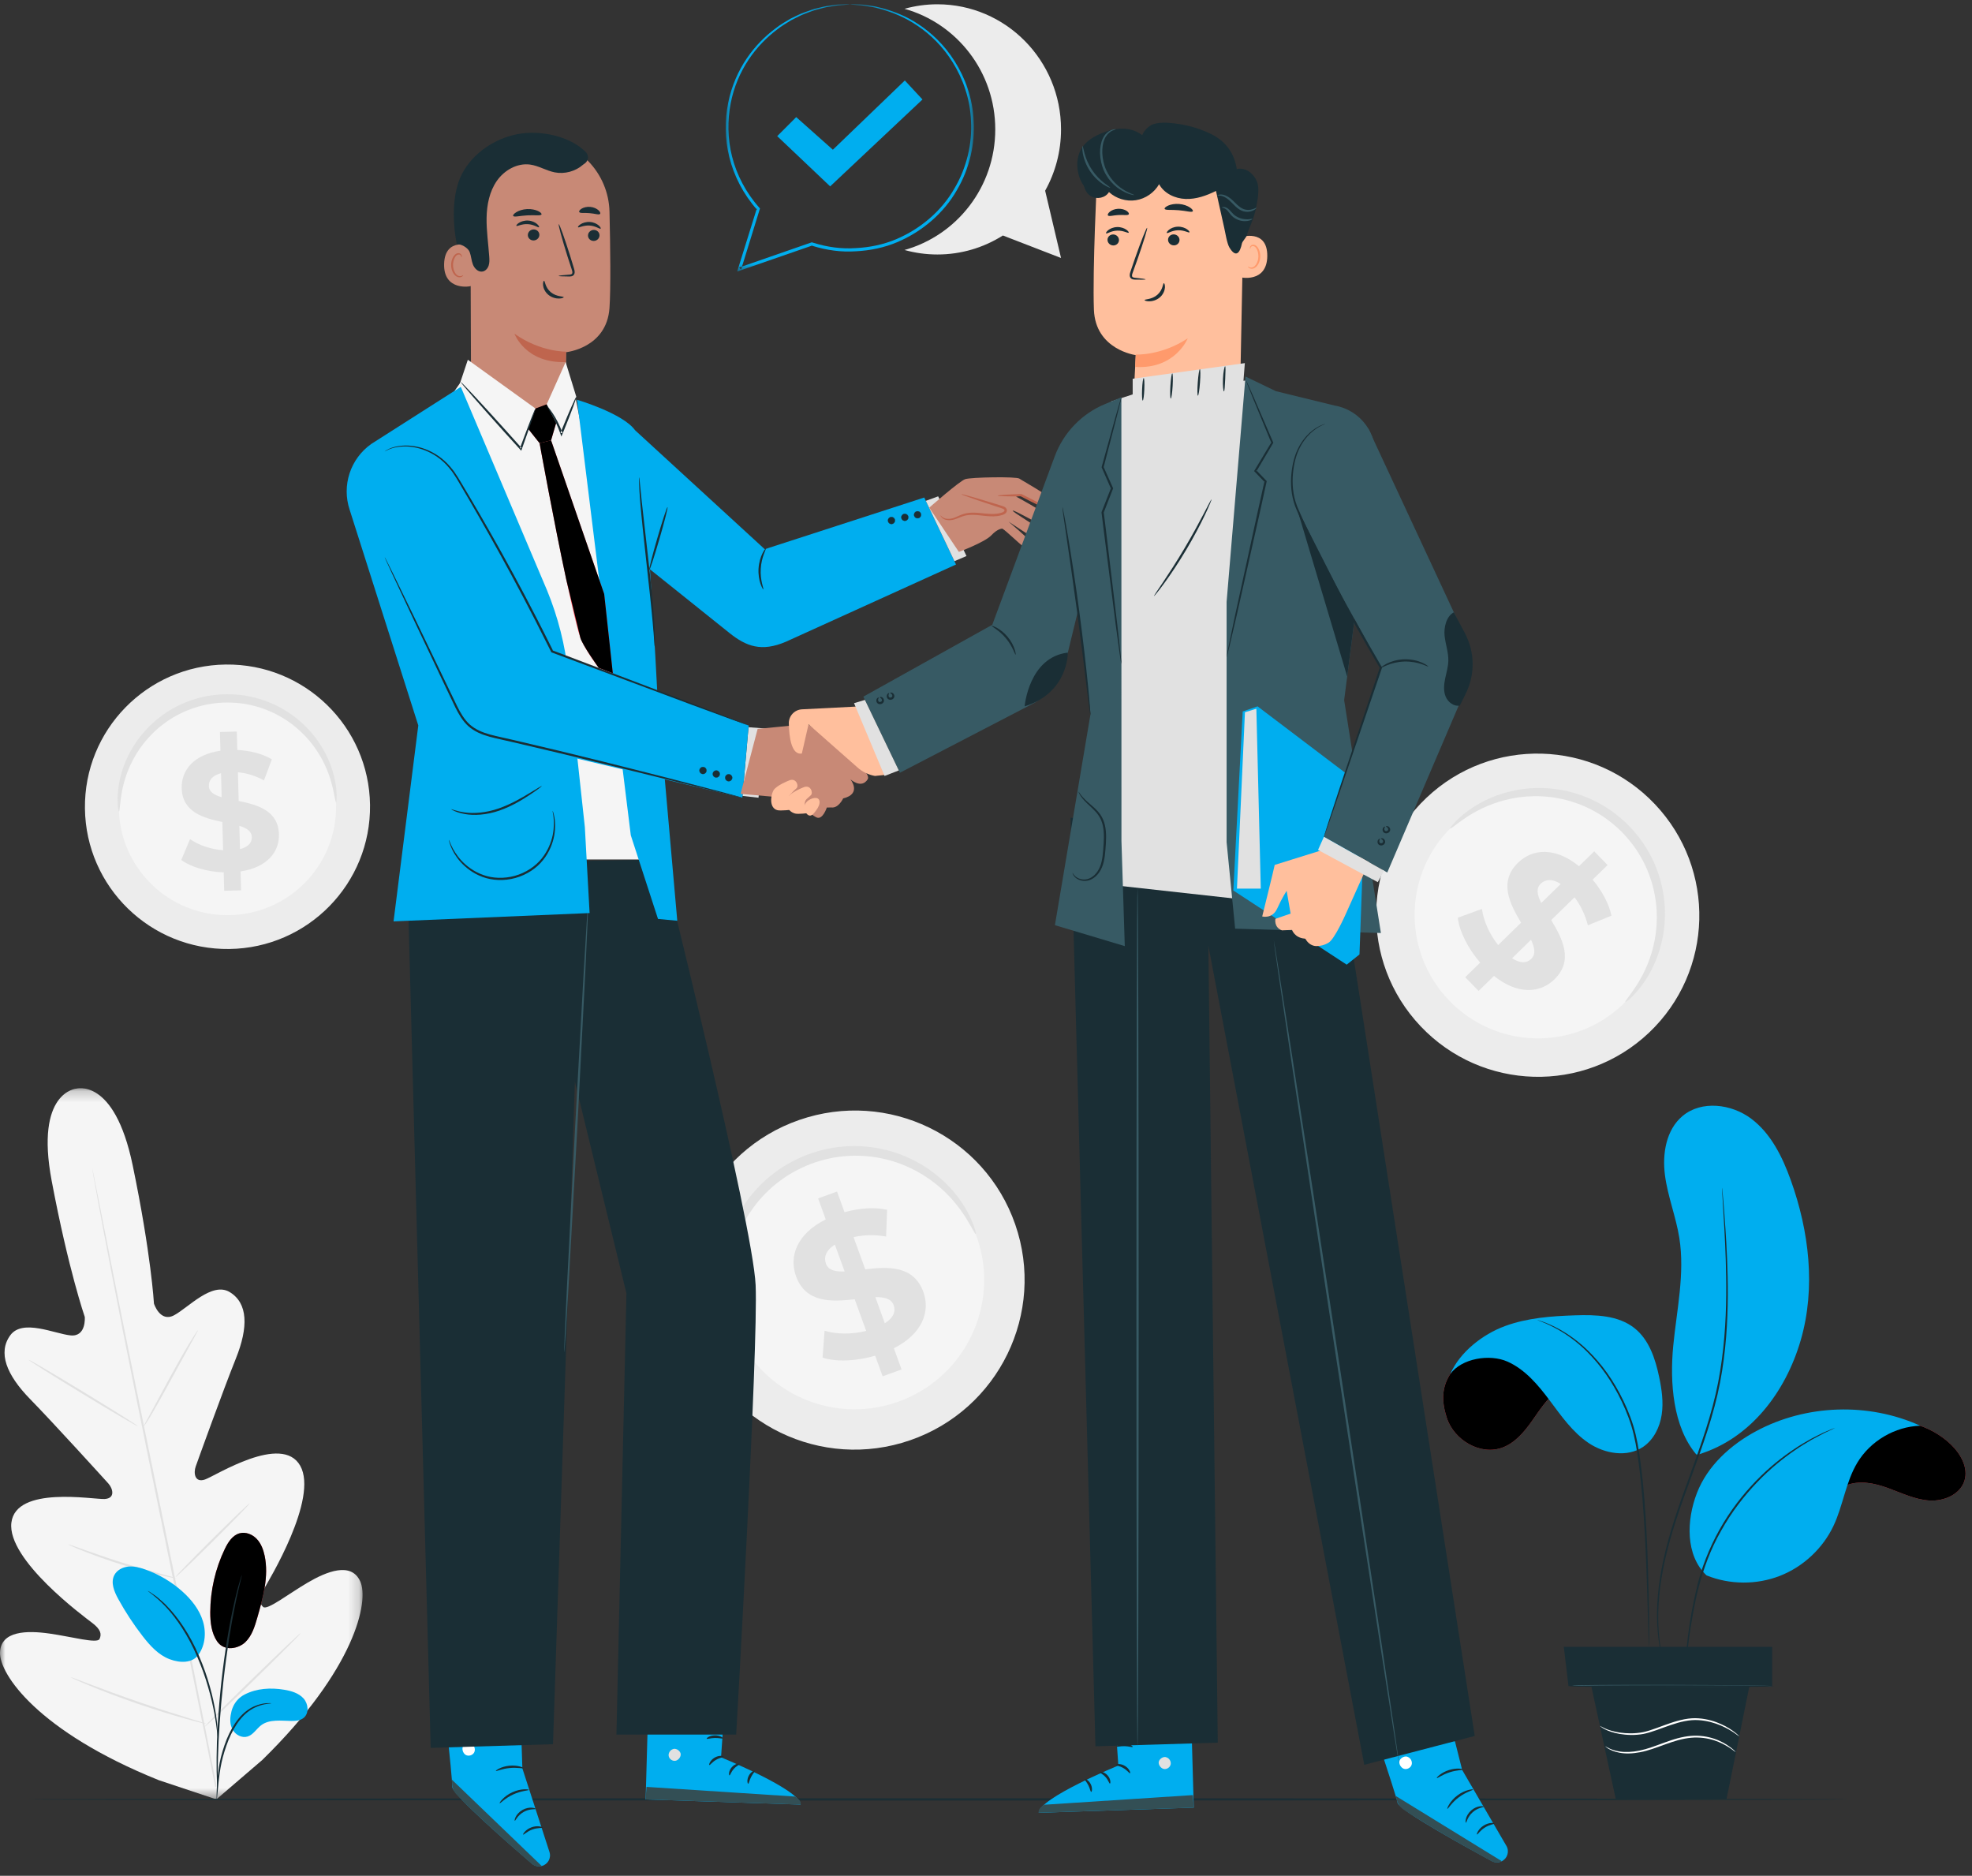 <?xml version="1.0" encoding="UTF-8"?>
<svg width="184px" height="175px" viewBox="0 0 184 175" version="1.1" xmlns="http://www.w3.org/2000/svg" xmlns:xlink="http://www.w3.org/1999/xlink">
    <rect x="0" y="0" width="184" height="175" fill="#333333" stroke="none"/>
    <title>Seller03</title>
    <defs>
        <polygon id="path-1" points="0 0.2 33.83 0.2 33.83 66.549 0 66.549"></polygon>
        <polygon id="path-3" points="0.116 0.276 23.269 0.276 23.269 25.209 0.116 25.209"></polygon>
    </defs>
    <g id="Landing" stroke="none" stroke-width="1" fill="none" fill-rule="evenodd">
        <g id="idealCar_Landing_desktop_eng" transform="translate(-1042, -2625)">
            <g id="Seller03" transform="translate(1042, 2625)">
                <g id="Group-44" transform="translate(0, 0.124)">
                    <g id="Group-3" transform="translate(0, 101.2)">
                        <mask id="mask-2" fill="white">
                            <use xlink:href="#path-1"></use>
                        </mask>
                        <g id="Clip-2"></g>
                        <path d="M7.051,0.258 C7.051,0.258 10.653,-0.926 12.379,7.387 C14.105,15.7 14.365,20.293 14.365,20.293 C14.365,20.293 14.931,22.091 16.253,21.378 C17.577,20.666 19.789,18.223 21.435,19.221 C23.142,20.256 23.187,22.489 22.005,25.429 C20.823,28.368 18.469,34.904 18.259,35.496 C18.052,36.077 18.153,37.044 19.132,36.703 C20.111,36.362 26.297,32.375 28.013,35.423 C29.73,38.472 25.091,46.121 24.599,46.966 C24.108,47.813 24.18,48.251 24.552,48.595 C24.923,48.939 26.877,47.403 28.682,46.341 C30.488,45.279 32.768,44.364 33.611,46.206 C34.454,48.048 33.154,54.383 24.468,62.876 L20.186,66.549 L14.811,64.755 C3.542,60.216 -0.075,54.856 0.001,52.832 C0.078,50.807 2.535,50.783 4.609,51.077 C6.683,51.369 9.075,52.045 9.287,51.585 C9.499,51.125 9.398,50.693 8.622,50.098 C7.845,49.503 0.639,44.202 1.063,40.729 C1.487,37.257 8.726,38.583 9.761,38.525 C10.797,38.466 10.521,37.534 10.109,37.076 C9.688,36.609 5.019,31.465 2.806,29.199 C0.592,26.932 -0.218,24.851 0.965,23.243 C2.106,21.693 5.083,23.106 6.577,23.261 C8.073,23.415 7.91,21.537 7.91,21.537 C7.91,21.537 6.398,17.192 4.823,8.849 C3.249,0.506 7.126,0.239 7.126,0.239" id="Fill-1" fill="#F5F5F5" mask="url(#mask-2)"></path>
                    </g>
                    <path d="M20.216,166.563 C19.037,160.439 17.336,151.995 15.425,142.672 C13.516,133.353 11.794,124.913 10.581,118.798 C9.978,115.746 9.49,113.273 9.151,111.554 C8.982,110.705 8.851,110.043 8.759,109.585 C8.714,109.366 8.679,109.197 8.653,109.073 C8.628,108.958 8.61,108.9 8.61,108.9 C8.61,108.9 8.615,108.961 8.633,109.077 C8.655,109.201 8.684,109.372 8.721,109.591 C8.804,110.053 8.923,110.717 9.077,111.568 C9.388,113.284 9.856,115.763 10.447,118.824 C11.625,124.947 13.327,133.391 15.236,142.711 C17.146,152.033 18.869,160.473 20.082,166.589" id="Fill-4" fill="#E1E1E1"></path>
                    <path d="M18.477,123.963 C18.466,123.955 18.381,124.073 18.236,124.292 C18.091,124.511 17.891,124.833 17.647,125.233 C17.161,126.035 16.52,127.161 15.836,128.416 C15.169,129.653 14.565,130.771 14.099,131.636 C13.891,132.018 13.713,132.342 13.568,132.609 C13.442,132.838 13.377,132.969 13.389,132.976 C13.4,132.983 13.486,132.866 13.633,132.648 C13.777,132.429 13.978,132.107 14.217,131.703 C14.695,130.896 15.321,129.763 16.005,128.508 C16.681,127.277 17.293,126.163 17.765,125.302 C17.975,124.921 18.154,124.597 18.301,124.331 C18.425,124.1 18.489,123.969 18.477,123.963" id="Fill-6" fill="#E1E1E1"></path>
                    <path d="M12.863,132.936 C12.89,132.891 10.63,131.464 7.814,129.752 C4.997,128.038 2.692,126.686 2.664,126.732 C2.637,126.778 4.897,128.203 7.714,129.917 C10.53,131.63 12.835,132.982 12.863,132.936" id="Fill-8" fill="#E1E1E1"></path>
                    <path d="M16.441,147.118 C16.444,147.105 16.303,147.059 16.046,146.986 C15.747,146.905 15.383,146.806 14.953,146.689 C14.031,146.438 12.759,146.086 11.37,145.648 C9.979,145.213 8.733,144.776 7.834,144.454 C7.415,144.304 7.059,144.177 6.768,144.074 C6.515,143.986 6.373,143.943 6.368,143.955 C6.363,143.967 6.496,144.034 6.74,144.143 C6.984,144.253 7.341,144.405 7.786,144.582 C8.674,144.938 9.916,145.396 11.312,145.832 C12.706,146.272 13.988,146.604 14.92,146.822 C15.386,146.928 15.765,147.01 16.028,147.059 C16.291,147.109 16.438,147.131 16.441,147.118" id="Fill-10" fill="#E1E1E1"></path>
                    <path d="M23.306,140.119 C23.297,140.11 23.191,140.196 23.007,140.362 C22.824,140.528 22.563,140.773 22.244,141.078 C21.605,141.689 20.731,142.542 19.775,143.492 C18.818,144.443 17.96,145.31 17.346,145.946 C17.039,146.263 16.792,146.523 16.625,146.705 C16.458,146.888 16.37,146.993 16.379,147.002 C16.389,147.012 16.495,146.925 16.678,146.759 C16.861,146.593 17.123,146.348 17.442,146.043 C18.081,145.432 18.955,144.579 19.911,143.629 C20.867,142.678 21.725,141.81 22.34,141.176 C22.647,140.858 22.893,140.598 23.061,140.416 C23.228,140.234 23.316,140.128 23.306,140.119" id="Fill-12" fill="#E1E1E1"></path>
                    <path d="M28.056,152.237 C28.047,152.228 27.912,152.341 27.677,152.554 C27.417,152.796 27.089,153.102 26.696,153.468 C25.873,154.246 24.745,155.33 23.507,156.536 C22.27,157.743 21.157,158.843 20.359,159.646 C19.983,160.03 19.668,160.351 19.42,160.604 C19.201,160.834 19.085,160.965 19.094,160.975 C19.103,160.984 19.237,160.871 19.472,160.658 C19.732,160.416 20.061,160.11 20.454,159.744 C21.277,158.966 22.405,157.882 23.643,156.675 C24.88,155.469 25.992,154.369 26.791,153.566 C27.167,153.182 27.481,152.861 27.73,152.608 C27.949,152.378 28.065,152.247 28.056,152.237" id="Fill-14" fill="#E1E1E1"></path>
                    <path d="M19.249,160.706 C19.253,160.693 19.076,160.63 18.752,160.527 C18.393,160.416 17.933,160.272 17.381,160.101 C16.223,159.741 14.625,159.238 12.877,158.635 C11.127,158.034 9.558,157.449 8.425,157.019 C7.884,156.814 7.433,156.644 7.081,156.512 C6.763,156.393 6.585,156.333 6.579,156.346 C6.575,156.358 6.743,156.441 7.053,156.581 C7.362,156.721 7.813,156.915 8.374,157.146 C9.496,157.61 11.061,158.216 12.814,158.818 C14.566,159.422 16.173,159.905 17.342,160.232 C17.927,160.394 18.402,160.52 18.732,160.6 C19.062,160.68 19.246,160.718 19.249,160.706" id="Fill-16" fill="#E1E1E1"></path>
                    <path d="M153.866,96.216 C147.829,101.937 138.287,101.67 132.552,95.62 C126.817,89.57 127.061,80.027 133.098,74.305 C139.135,68.583 148.677,68.85 154.412,74.901 C160.147,80.951 159.902,90.494 153.866,96.216" id="Fill-18" fill="#ECECEC"></path>
                    <path d="M151.395,93.609 C146.795,97.969 139.523,97.766 135.153,93.155 C130.782,88.545 130.969,81.272 135.569,76.912 C140.169,72.552 147.441,72.755 151.811,77.366 C156.181,81.977 155.995,89.249 151.395,93.609" id="Fill-20" fill="#F5F5F5"></path>
                    <path d="M151.655,93.359 C151.605,93.31 151.938,92.927 152.449,92.187 C152.955,91.447 153.634,90.323 154.096,88.799 C154.324,88.039 154.498,87.183 154.565,86.255 C154.624,85.328 154.587,84.329 154.386,83.306 C154.288,82.794 154.156,82.275 153.975,81.762 C153.796,81.247 153.585,80.731 153.319,80.231 C153.055,79.732 152.759,79.237 152.41,78.767 C152.062,78.299 151.675,77.848 151.251,77.422 C150.822,77.003 150.367,76.62 149.896,76.276 C149.423,75.931 148.925,75.639 148.423,75.379 C147.92,75.118 147.402,74.911 146.886,74.738 C146.371,74.561 145.851,74.435 145.338,74.341 C144.313,74.15 143.314,74.122 142.388,74.19 C141.461,74.265 140.607,74.447 139.849,74.683 C138.33,75.158 137.212,75.848 136.477,76.361 C135.742,76.88 135.362,77.216 135.313,77.166 C135.276,77.131 135.573,76.711 136.264,76.091 C136.955,75.48 138.068,74.673 139.647,74.093 C140.434,73.806 141.331,73.576 142.316,73.463 C143.3,73.358 144.37,73.359 145.474,73.541 C146.026,73.631 146.587,73.756 147.145,73.938 C147.703,74.116 148.263,74.333 148.808,74.609 C149.353,74.883 149.893,75.195 150.404,75.564 C150.916,75.933 151.408,76.345 151.87,76.797 C152.327,77.256 152.744,77.743 153.116,78.251 C153.49,78.76 153.807,79.297 154.086,79.839 C154.368,80.381 154.589,80.94 154.772,81.496 C154.959,82.052 155.09,82.613 155.184,83.163 C155.377,84.266 155.388,85.335 155.292,86.32 C155.188,87.305 154.967,88.206 154.687,88.995 C154.122,90.579 153.325,91.7 152.721,92.397 C152.108,93.095 151.691,93.396 151.655,93.359" id="Fill-22" fill="#E1E1E1"></path>
                    <path d="M142.871,89.336 C143.319,88.898 143.2,88.29 142.855,87.552 L141.088,89.276 C141.853,89.779 142.461,89.736 142.871,89.336 M143.808,84.122 L145.626,82.348 C144.811,81.82 144.177,81.913 143.754,82.326 C143.306,82.762 143.437,83.384 143.808,84.122 M139.397,90.925 L137.963,92.324 L136.714,91.044 L138.11,89.682 C136.95,88.339 136.16,86.736 136.024,85.494 L138.273,84.674 C138.424,85.777 138.977,87.036 139.787,88.045 L141.926,85.959 C140.884,84.2 139.809,82.15 141.641,80.364 C142.998,79.039 145.125,78.888 147.329,80.687 L148.751,79.3 L150,80.58 L148.604,81.943 C149.464,82.978 150.12,84.162 150.359,85.304 L148.16,86.2 C147.894,85.185 147.462,84.307 146.914,83.591 L144.737,85.715 C145.791,87.461 146.841,89.486 145.036,91.247 C143.704,92.546 141.602,92.698 139.397,90.925" id="Fill-24" fill="#E1E1E1"></path>
                    <path d="M94.729,114.113 C97.588,122.365 93.201,131.376 84.931,134.241 C76.661,137.107 67.639,132.741 64.78,124.489 C61.921,116.238 66.308,107.226 74.579,104.361 C82.849,101.496 91.871,105.862 94.729,114.113" id="Fill-26" fill="#ECECEC"></path>
                    <path d="M91.167,115.348 C93.345,121.635 90.002,128.503 83.699,130.687 C77.397,132.87 70.521,129.543 68.343,123.255 C66.165,116.967 69.508,110.099 75.81,107.916 C82.113,105.733 88.988,109.06 91.167,115.348" id="Fill-28" fill="#F5F5F5"></path>
                    <path d="M91.04,114.991 C90.972,115.017 90.749,114.533 90.263,113.723 C89.774,112.919 88.993,111.782 87.735,110.681 C87.107,110.133 86.364,109.597 85.506,109.131 C84.644,108.673 83.672,108.276 82.607,108.025 C82.075,107.898 81.522,107.799 80.952,107.749 C80.382,107.698 79.798,107.677 79.204,107.715 C78.612,107.75 78.01,107.819 77.41,107.95 C76.811,108.081 76.213,108.255 75.622,108.476 C75.035,108.705 74.472,108.974 73.939,109.276 C73.404,109.579 72.909,109.929 72.444,110.297 C71.976,110.664 71.554,111.07 71.164,111.488 C70.772,111.905 70.426,112.348 70.115,112.797 C69.488,113.695 69.028,114.639 68.692,115.554 C68.363,116.473 68.167,117.368 68.064,118.196 C67.861,119.855 68.038,121.222 68.209,122.147 C68.387,123.075 68.545,123.584 68.476,123.609 C68.425,123.63 68.153,123.163 67.86,122.233 C67.574,121.309 67.285,119.894 67.413,118.133 C67.479,117.256 67.648,116.298 67.966,115.307 C68.292,114.321 68.756,113.299 69.408,112.321 C69.732,111.832 70.096,111.349 70.511,110.895 C70.923,110.438 71.373,109.995 71.873,109.594 C72.371,109.191 72.903,108.811 73.478,108.481 C74.052,108.151 74.659,107.86 75.292,107.613 C75.929,107.375 76.575,107.187 77.223,107.051 C77.871,106.913 78.522,106.843 79.161,106.81 C79.801,106.776 80.432,106.807 81.043,106.872 C81.656,106.934 82.249,107.051 82.816,107.199 C83.954,107.493 84.982,107.945 85.883,108.464 C86.78,108.989 87.545,109.591 88.179,110.201 C89.449,111.428 90.176,112.675 90.582,113.554 C90.983,114.443 91.091,114.972 91.04,114.991" id="Fill-30" fill="#E1E1E1"></path>
                    <path d="M83.388,121.65 C83.164,121.032 82.53,120.882 81.675,120.892 L82.559,123.329 C83.371,122.815 83.593,122.215 83.388,121.65 M78.808,118.496 L77.898,115.989 C77.039,116.54 76.854,117.187 77.065,117.77 C77.29,118.388 77.941,118.531 78.808,118.496 M83.404,125.66 L84.122,127.638 L82.356,128.278 L81.658,126.354 C79.871,126.882 77.995,126.943 76.749,126.536 L76.938,124.029 C78.058,124.363 79.502,124.378 80.819,124.041 L79.749,121.092 C77.616,121.326 75.19,121.467 74.274,118.942 C73.595,117.07 74.372,114.97 77.046,113.641 L76.335,111.68 L78.101,111.04 L78.799,112.965 C80.162,112.591 81.579,112.476 82.774,112.742 L82.679,115.234 C81.593,115.049 80.566,115.081 79.644,115.295 L80.734,118.297 C82.86,118.045 85.251,117.918 86.154,120.407 C86.82,122.244 86.054,124.32 83.404,125.66" id="Fill-32" fill="#E1E1E1"></path>
                    <path d="M34.526,74.976 C34.617,82.305 28.736,88.32 21.391,88.412 C14.045,88.504 8.016,82.637 7.925,75.308 C7.833,67.98 13.714,61.964 21.059,61.873 C28.405,61.781 34.434,67.648 34.526,74.976" id="Fill-34" fill="#ECECEC"></path>
                    <path d="M31.361,75.016 C31.43,80.6 26.949,85.185 21.351,85.255 C15.754,85.325 11.159,80.853 11.089,75.269 C11.02,69.684 15.501,65.1 21.099,65.03 C26.696,64.96 31.291,69.431 31.361,75.016" id="Fill-36" fill="#F5F5F5"></path>
                    <path d="M31.354,74.698 C31.293,74.701 31.244,74.257 31.071,73.483 C30.895,72.713 30.574,71.601 29.863,70.391 C29.508,69.788 29.059,69.164 28.498,68.566 C27.934,67.973 27.265,67.399 26.483,66.917 C26.093,66.675 25.679,66.45 25.238,66.26 C24.798,66.067 24.338,65.896 23.855,65.769 C23.374,65.64 22.876,65.536 22.364,65.482 C21.852,65.426 21.329,65.407 20.8,65.426 C20.272,65.453 19.752,65.518 19.248,65.618 C18.742,65.717 18.255,65.865 17.787,66.034 C17.317,66.204 16.874,66.415 16.452,66.645 C16.03,66.873 15.637,67.134 15.27,67.409 C14.533,67.958 13.917,68.588 13.407,69.228 C12.901,69.873 12.508,70.534 12.207,71.166 C11.606,72.434 11.384,73.569 11.276,74.352 C11.172,75.138 11.162,75.585 11.101,75.587 C11.055,75.59 10.962,75.146 10.974,74.328 C10.992,73.515 11.136,72.312 11.705,70.944 C11.99,70.263 12.378,69.544 12.894,68.84 C13.414,68.14 14.054,67.449 14.833,66.843 C15.221,66.54 15.638,66.252 16.089,65.999 C16.538,65.745 17.014,65.512 17.518,65.324 C18.022,65.135 18.546,64.973 19.092,64.863 C19.636,64.752 20.197,64.681 20.766,64.652 C21.337,64.631 21.901,64.653 22.453,64.715 C23.006,64.778 23.542,64.894 24.06,65.037 C24.579,65.18 25.073,65.371 25.543,65.585 C26.014,65.797 26.455,66.047 26.868,66.315 C27.696,66.85 28.396,67.482 28.976,68.134 C29.551,68.79 30.001,69.472 30.345,70.126 C31.031,71.439 31.28,72.625 31.37,73.433 C31.454,74.247 31.4,74.697 31.354,74.698" id="Fill-38" fill="#E1E1E1"></path>
                    <path d="M23.497,77.976 C23.482,77.424 23.017,77.137 22.333,76.918 L22.391,79.093 C23.175,78.899 23.51,78.48 23.497,77.976 M20.684,74.25 L20.623,72.013 C19.793,72.224 19.475,72.69 19.488,73.21 C19.504,73.762 19.984,74.049 20.684,74.25 M22.447,81.174 L22.495,82.939 L20.919,82.981 L20.873,81.263 C19.31,81.21 17.8,80.763 16.915,80.108 L17.73,78.162 C18.533,78.724 19.679,79.119 20.817,79.199 L20.746,76.567 C18.985,76.189 17.016,75.658 16.955,73.404 C16.91,71.734 18.085,70.267 20.567,69.917 L20.52,68.167 L22.096,68.125 L22.142,69.843 C23.326,69.906 24.485,70.19 25.367,70.718 L24.631,72.678 C23.815,72.242 22.988,71.996 22.198,71.923 L22.27,74.602 C24.03,74.964 25.969,75.496 26.029,77.718 C26.073,79.357 24.913,80.808 22.447,81.174" id="Fill-40" fill="#E1E1E1"></path>
                    <path d="M97.519,17.668 C98.461,15.978 99.001,14.027 99.001,11.947 C99.001,5.502 93.836,0.276 87.464,0.276 C86.401,0.276 85.373,0.425 84.395,0.697 C89.277,2.057 92.864,6.577 92.864,11.947 C92.864,17.318 89.277,21.838 84.395,23.198 C85.373,23.47 86.401,23.618 87.464,23.618 C89.709,23.618 91.802,22.968 93.575,21.846 L99.001,23.944 L97.519,17.668 Z" id="Fill-42" fill="#ECECEC"></path>
                </g>
                <path d="M172.53,167.872 C172.53,167.93 134.493,167.976 87.584,167.976 C40.658,167.976 2.63,167.93 2.63,167.872 C2.63,167.814 40.658,167.768 87.584,167.768 C134.493,167.768 172.53,167.814 172.53,167.872" id="Fill-45" fill="#1A2E35"></path>
                <g id="Group-199" transform="translate(32, 12.124)">
                    <path d="M16.414,142.905 L16.741,152.859 L19.269,160.658 C19.452,161.22 19.12,161.819 18.547,161.963 C18.226,162.043 17.888,161.965 17.637,161.75 C16.039,160.379 10.182,155.307 10.199,154.577 C10.219,153.732 9.158,144.099 9.158,144.099 L16.414,142.905 Z" id="Fill-47" fill="#00AEEF"></path>
                    <path d="M18.547,161.963 L10.162,153.906 L10.185,154.327 C10.206,154.691 10.353,155.037 10.605,155.301 C11.277,156.008 13.178,157.919 17.607,161.752 C17.865,161.975 18.219,162.054 18.547,161.963" id="Fill-49" fill="#334F55"></path>
                    <path d="M12.024,150.584 C12.283,150.742 12.385,151.115 12.238,151.38 C12.09,151.645 11.712,151.752 11.451,151.598 C11.189,151.444 11.052,151.002 11.229,150.755 C11.405,150.508 11.856,150.406 12.073,150.618" id="Fill-51" fill="#FFFFFF"></path>
                    <path d="M16.032,157.745 C16.09,157.769 16.284,157.236 16.86,156.922 C17.427,156.592 17.984,156.702 17.993,156.639 C18,156.615 17.87,156.544 17.636,156.525 C17.403,156.503 17.068,156.555 16.753,156.732 C16.438,156.91 16.221,157.169 16.118,157.379 C16.014,157.59 16.006,157.737 16.032,157.745" id="Fill-53" fill="#1A2E35"></path>
                    <path d="M16.814,159.036 C16.864,159.077 17.165,158.736 17.671,158.56 C18.173,158.373 18.622,158.444 18.635,158.38 C18.661,158.328 18.171,158.144 17.597,158.354 C17.021,158.558 16.761,159.012 16.814,159.036" id="Fill-55" fill="#1A2E35"></path>
                    <path d="M14.618,156.111 C14.667,156.155 15.128,155.629 15.891,155.286 C16.649,154.931 17.349,154.927 17.347,154.86 C17.36,154.806 16.613,154.709 15.8,155.087 C14.982,155.457 14.568,156.086 14.618,156.111" id="Fill-57" fill="#1A2E35"></path>
                    <path d="M14.266,153.093 C14.296,153.151 14.832,152.891 15.546,152.825 C16.258,152.75 16.835,152.9 16.853,152.837 C16.878,152.787 16.29,152.529 15.524,152.608 C14.757,152.681 14.232,153.049 14.266,153.093" id="Fill-59" fill="#1A2E35"></path>
                    <path d="M14.096,150.173 C14.13,150.229 14.664,149.867 15.421,149.859 C16.178,149.835 16.726,150.174 16.758,150.117 C16.773,150.095 16.657,149.977 16.421,149.857 C16.186,149.737 15.824,149.633 15.416,149.641 C15.009,149.65 14.651,149.769 14.422,149.899 C14.19,150.029 14.08,150.152 14.096,150.173" id="Fill-61" fill="#1A2E35"></path>
                    <path d="M15.372,149.305 C15.385,149.304 15.4,149.17 15.365,148.928 C15.329,148.688 15.24,148.338 15.011,147.96 C14.893,147.781 14.768,147.549 14.483,147.434 C14.341,147.376 14.137,147.413 14.027,147.551 C13.917,147.685 13.889,147.851 13.895,148.009 C13.94,148.639 14.516,149.22 15.231,149.271 C15.948,149.31 16.571,148.866 16.823,148.306 C16.877,148.161 16.91,147.986 16.823,147.822 C16.739,147.656 16.533,147.6 16.391,147.632 C16.099,147.693 15.922,147.874 15.755,148.01 C15.428,148.304 15.232,148.606 15.12,148.82 C15.007,149.036 14.974,149.167 14.986,149.172 C15.022,149.196 15.21,148.67 15.856,148.127 C16.019,148.002 16.207,147.844 16.419,147.812 C16.522,147.796 16.613,147.832 16.655,147.914 C16.697,147.992 16.683,148.118 16.636,148.232 C16.422,148.691 15.851,149.095 15.246,149.052 C14.643,149.016 14.137,148.504 14.096,147.997 C14.088,147.875 14.113,147.75 14.175,147.674 C14.235,147.599 14.332,147.574 14.425,147.606 C14.623,147.673 14.765,147.875 14.881,148.043 C15.34,148.75 15.329,149.317 15.372,149.305" id="Fill-63" fill="#1A2E35"></path>
                    <path d="M35.793,144.383 L35.278,151.826 C35.278,151.826 42.671,154.851 42.709,156.236 L28.241,155.754 L28.569,144.123 L35.793,144.383 Z" id="Fill-65" fill="#00AEEF"></path>
                    <path d="M30.825,151.051 C30.542,151.118 30.338,151.426 30.394,151.712 C30.45,151.996 30.761,152.207 31.045,152.144 C31.329,152.082 31.585,151.72 31.498,151.442 C31.411,151.166 31.031,150.939 30.77,151.067" id="Fill-67" fill="#E1E1E1"></path>
                    <path d="M28.241,155.754 L28.32,154.583 L42.162,155.483 C42.162,155.483 42.797,155.784 42.709,156.236 L28.241,155.754 Z" id="Fill-69" fill="#334F55"></path>
                    <path d="M35.515,151.761 C35.51,151.832 35.156,151.852 34.8,152.067 C34.44,152.274 34.25,152.574 34.186,152.544 C34.122,152.528 34.241,152.109 34.676,151.855 C35.108,151.598 35.532,151.697 35.515,151.761" id="Fill-71" fill="#1A2E35"></path>
                    <path d="M37.011,152.439 C37.025,152.508 36.715,152.618 36.465,152.909 C36.207,153.192 36.136,153.514 36.065,153.508 C35.999,153.517 35.963,153.102 36.281,152.746 C36.595,152.388 37.012,152.372 37.011,152.439" id="Fill-73" fill="#1A2E35"></path>
                    <path d="M37.813,154.284 C37.748,154.297 37.662,153.941 37.856,153.56 C38.048,153.177 38.386,153.036 38.414,153.096 C38.452,153.155 38.23,153.356 38.076,153.671 C37.913,153.982 37.883,154.279 37.813,154.284" id="Fill-75" fill="#1A2E35"></path>
                    <path d="M35.444,150.052 C35.412,150.115 35.091,150.007 34.691,150.02 C34.291,150.026 33.976,150.15 33.941,150.088 C33.902,150.036 34.214,149.784 34.685,149.775 C35.156,149.761 35.48,149.997 35.444,150.052" id="Fill-77" fill="#1A2E35"></path>
                    <path d="M35.52,148.548 C35.52,148.577 35.24,148.611 34.796,148.52 C34.575,148.474 34.316,148.393 34.046,148.262 C33.91,148.196 33.773,148.119 33.637,148.027 C33.572,147.982 33.494,147.937 33.424,147.85 C33.348,147.773 33.31,147.585 33.404,147.473 C33.482,147.364 33.614,147.321 33.719,147.322 C33.826,147.322 33.911,147.346 33.989,147.368 C34.149,147.413 34.298,147.471 34.434,147.538 C34.707,147.673 34.926,147.839 35.088,147.999 C35.413,148.321 35.519,148.589 35.495,148.601 C35.462,148.623 35.306,148.397 34.973,148.129 C34.807,147.995 34.594,147.857 34.339,147.743 C34.211,147.687 34.073,147.639 33.927,147.601 C33.775,147.556 33.645,147.55 33.603,147.617 C33.588,147.643 33.586,147.653 33.616,147.699 C33.648,147.741 33.709,147.784 33.773,147.829 C33.898,147.916 34.024,147.993 34.148,148.06 C34.397,148.194 34.635,148.287 34.84,148.352 C35.251,148.481 35.523,148.51 35.52,148.548" id="Fill-79" fill="#1A2E35"></path>
                    <path d="M35.425,148.646 C35.4,148.656 35.268,148.399 35.257,147.94 C35.253,147.713 35.286,147.438 35.383,147.15 C35.432,147.006 35.497,146.859 35.582,146.716 C35.671,146.576 35.781,146.388 36.056,146.366 C36.2,146.365 36.315,146.481 36.352,146.578 C36.397,146.677 36.403,146.761 36.418,146.846 C36.439,147.016 36.43,147.181 36.402,147.334 C36.346,147.64 36.212,147.893 36.067,148.072 C35.772,148.438 35.475,148.512 35.469,148.488 C35.447,148.452 35.698,148.324 35.926,147.971 C36.039,147.797 36.142,147.566 36.178,147.297 C36.197,147.164 36.2,147.021 36.179,146.878 C36.161,146.724 36.108,146.598 36.05,146.611 C35.978,146.608 35.851,146.72 35.788,146.84 C35.71,146.968 35.646,147.099 35.596,147.227 C35.496,147.486 35.448,147.735 35.431,147.946 C35.397,148.37 35.464,148.637 35.425,148.646" id="Fill-81" fill="#1A2E35"></path>
                    <polygon id="Fill-83" fill="#1A2E35" points="6.047 70.926 8.186 150.944 19.599 150.601 22.321 68.198"></polygon>
                    <path d="M29.771,68.062 C29.771,68.062 38.245,101.984 38.505,107.768 C38.765,113.552 36.691,149.703 36.691,149.703 L25.517,149.703 L26.45,108.535 L17.963,73.696 L20.017,68.24 L29.771,68.062 Z" id="Fill-85" fill="#1A2E35"></path>
                    <path d="M22.875,72.228 C22.878,72.228 22.88,72.265 22.879,72.337 C22.878,72.42 22.875,72.524 22.873,72.654 C22.862,72.949 22.847,73.356 22.827,73.873 C22.778,74.948 22.708,76.474 22.622,78.354 C22.428,82.151 22.161,87.369 21.866,93.133 C21.547,98.898 21.258,104.116 21.048,107.912 C20.934,109.791 20.841,111.316 20.776,112.39 C20.741,112.906 20.712,113.313 20.692,113.607 C20.681,113.737 20.672,113.84 20.665,113.923 C20.657,113.995 20.652,114.031 20.649,114.031 C20.645,114.031 20.643,113.995 20.643,113.923 C20.645,113.839 20.647,113.735 20.65,113.606 C20.661,113.312 20.676,112.904 20.695,112.387 C20.745,111.313 20.815,109.787 20.901,107.907 C21.095,104.11 21.362,98.891 21.657,93.124 C21.976,87.361 22.265,82.143 22.475,78.346 C22.589,76.468 22.681,74.942 22.747,73.869 C22.783,73.353 22.811,72.946 22.831,72.652 C22.842,72.523 22.851,72.419 22.858,72.335 C22.865,72.264 22.871,72.228 22.875,72.228" id="Fill-87" fill="#375A64"></path>
                    <path d="M21.622,24.565 C21.622,24.565 25.768,45.141 25.828,50.939 C25.888,56.737 27.924,68.062 27.924,68.062 L9.963,68.062 L9.575,36.715 L8.296,27.365 L10.993,23.519 L21.622,24.565 Z" id="Fill-89" fill="#F5F5F5"></path>
                    <path d="M21.838,25.172 C21.838,25.172 26.123,26.43 27.256,28.015 C28.15,29.265 29.355,52.932 29.355,52.932 L31.194,73.778 L29.396,73.609 L26.858,65.807 L21.838,25.172 Z" id="Fill-91" fill="#00AEEF"></path>
                    <path d="M27.256,28.015 L39.354,39.114 L54.238,34.292 L57.202,40.541 L41.321,47.75 C39.051,48.718 37.628,48.185 36.053,46.924 L27.721,40.25 L27.256,28.015 Z" id="Fill-93" fill="#00AEEF"></path>
                    <path d="M51.466,36.283 C51.551,36.442 51.491,36.64 51.332,36.725 C51.173,36.81 50.975,36.75 50.891,36.591 C50.805,36.432 50.866,36.234 51.025,36.149 C51.183,36.064 51.381,36.125 51.466,36.283" id="Fill-95" fill="#1A2E35"></path>
                    <path d="M51.178,36.121 C51.128,36.121 51.076,36.133 51.029,36.158 C50.954,36.198 50.9,36.264 50.876,36.346 C50.851,36.426 50.859,36.512 50.899,36.586 C50.939,36.661 51.005,36.716 51.086,36.74 C51.167,36.765 51.252,36.756 51.327,36.716 C51.402,36.676 51.456,36.61 51.481,36.529 C51.506,36.448 51.497,36.363 51.457,36.288 C51.4,36.182 51.291,36.121 51.178,36.121 M51.178,36.774 C51.146,36.774 51.113,36.769 51.08,36.759 C50.994,36.733 50.924,36.675 50.882,36.596 C50.839,36.516 50.83,36.426 50.856,36.34 C50.882,36.254 50.94,36.183 51.02,36.14 C51.099,36.098 51.19,36.09 51.276,36.115 C51.362,36.142 51.432,36.2 51.475,36.279 C51.517,36.358 51.526,36.449 51.5,36.535 C51.474,36.621 51.416,36.692 51.336,36.734 C51.287,36.76 51.233,36.774 51.178,36.774" id="Fill-97" fill="#1A2E35"></path>
                    <path d="M52.714,35.987 C52.799,36.146 52.739,36.344 52.58,36.429 C52.421,36.513 52.223,36.454 52.138,36.295 C52.053,36.135 52.113,35.938 52.272,35.853 C52.431,35.768 52.629,35.828 52.714,35.987" id="Fill-99" fill="#1A2E35"></path>
                    <path d="M52.426,35.824 C52.374,35.824 52.324,35.837 52.277,35.862 C52.123,35.944 52.065,36.136 52.147,36.29 C52.187,36.364 52.253,36.419 52.334,36.443 C52.415,36.468 52.501,36.459 52.575,36.42 C52.729,36.338 52.788,36.146 52.705,35.992 C52.666,35.917 52.599,35.862 52.518,35.838 C52.488,35.829 52.456,35.824 52.426,35.824 M52.426,36.477 C52.394,36.477 52.361,36.472 52.328,36.462 C52.242,36.436 52.172,36.378 52.13,36.299 C52.042,36.136 52.104,35.931 52.268,35.844 C52.347,35.802 52.438,35.793 52.524,35.819 C52.61,35.845 52.68,35.903 52.723,35.982 C52.765,36.062 52.774,36.152 52.748,36.238 C52.722,36.324 52.664,36.395 52.584,36.437 C52.535,36.464 52.481,36.477 52.426,36.477" id="Fill-101" fill="#1A2E35"></path>
                    <path d="M53.902,35.747 C53.986,35.906 53.926,36.104 53.768,36.189 C53.608,36.274 53.41,36.214 53.326,36.055 C53.241,35.896 53.301,35.698 53.46,35.613 C53.619,35.528 53.817,35.588 53.902,35.747" id="Fill-103" fill="#1A2E35"></path>
                    <path d="M53.613,35.585 C53.563,35.585 53.512,35.597 53.464,35.622 C53.39,35.662 53.336,35.728 53.311,35.809 C53.286,35.89 53.295,35.975 53.335,36.05 C53.374,36.125 53.441,36.179 53.522,36.204 C53.603,36.228 53.688,36.219 53.763,36.18 C53.916,36.098 53.975,35.906 53.893,35.752 C53.836,35.645 53.726,35.585 53.613,35.585 M53.614,36.237 C53.581,36.237 53.548,36.233 53.516,36.223 C53.43,36.197 53.359,36.139 53.317,36.059 C53.275,35.98 53.266,35.889 53.292,35.803 C53.318,35.717 53.376,35.647 53.455,35.604 C53.618,35.517 53.823,35.579 53.91,35.743 C53.998,35.906 53.936,36.11 53.772,36.198 C53.723,36.224 53.669,36.237 53.614,36.237" id="Fill-105" fill="#1A2E35"></path>
                    <polygon id="Fill-107" fill="#E1E1E1" points="54.385 34.603 55.537 34.182 58.18 39.751 57.055 40.23"></polygon>
                    <path d="M27.643,32.401 C27.658,32.401 27.681,32.623 27.713,33.023 C27.758,33.46 27.816,34.031 27.886,34.718 C28.052,36.185 28.274,38.144 28.519,40.309 C28.761,42.494 28.954,44.476 29.044,45.915 C29.092,46.634 29.113,47.218 29.118,47.621 C29.118,48.025 29.111,48.248 29.097,48.248 C29.083,48.248 29.062,48.026 29.037,47.625 C29.007,47.223 28.964,46.643 28.897,45.927 C28.77,44.493 28.554,42.516 28.312,40.332 C28.071,38.148 27.858,36.169 27.739,34.732 C27.679,34.014 27.646,33.431 27.632,33.028 C27.625,32.624 27.629,32.401 27.643,32.401" id="Fill-109" fill="#1A2E35"></path>
                    <path d="M30.286,35.178 C30.341,35.194 30.002,36.529 29.528,38.161 C29.054,39.792 28.626,41.101 28.57,41.085 C28.515,41.069 28.854,39.734 29.328,38.102 C29.802,36.471 30.231,35.162 30.286,35.178" id="Fill-111" fill="#1A2E35"></path>
                    <path d="M39.225,42.864 C39.203,42.874 39.077,42.683 38.957,42.334 C38.837,41.987 38.742,41.477 38.777,40.912 C38.813,40.348 38.971,39.853 39.133,39.524 C39.295,39.192 39.445,39.019 39.465,39.032 C39.524,39.061 39.044,39.839 38.985,40.925 C38.908,42.01 39.287,42.842 39.225,42.864" id="Fill-113" fill="#1A2E35"></path>
                    <polygon id="Fill-115" fill="#E1E1E1" points="37.841 55.721 39.389 55.841 38.774 62.3 37.28 62.13"></polygon>
                    <path d="M10.996,23.967 L2.65,29.289 C0.692,30.667 -0.131,33.166 0.626,35.437 L7.029,55.555 L4.721,73.835 L23.014,73.059 L22.57,65.045 L21.016,50.711 C20.727,48.052 20.066,45.447 19.052,42.973 L10.996,23.967 Z" id="Fill-117" fill="#00AEEF"></path>
                    <path d="M2.275,36.54 L10.624,54.01 C11.299,55.422 12.576,56.452 14.098,56.812 L37.265,62.3 L37.856,55.555 L20.171,48.904 L11.275,31.83 C9.921,29.232 6.656,28.314 4.148,29.827 C1.844,31.216 1.023,34.159 2.275,36.54" id="Fill-119" fill="#00AEEF"></path>
                    <path d="M37.855,55.555 C37.854,55.558 37.822,55.55 37.76,55.53 C37.689,55.505 37.599,55.475 37.487,55.437 C37.234,55.346 36.884,55.221 36.439,55.061 C35.514,54.721 34.196,54.236 32.559,53.634 C29.258,52.4 24.675,50.687 19.484,48.747 L19.447,48.733 L19.428,48.696 C18.934,47.718 18.417,46.691 17.889,45.646 C16.439,42.821 14.994,40.162 13.643,37.764 C12.968,36.565 12.316,35.431 11.7,34.374 C11.391,33.846 11.091,33.337 10.803,32.847 C10.662,32.6 10.517,32.364 10.365,32.142 C10.225,31.91 10.054,31.71 9.891,31.51 C9.233,30.715 8.425,30.197 7.667,29.897 C6.906,29.595 6.19,29.506 5.614,29.53 C4.442,29.572 3.905,30.027 3.897,29.99 C3.895,29.987 3.927,29.964 3.994,29.92 C4.06,29.878 4.157,29.809 4.301,29.752 C4.58,29.622 5.023,29.481 5.611,29.45 C6.195,29.413 6.927,29.49 7.709,29.788 C8.487,30.084 9.322,30.607 10.003,31.414 C10.171,31.616 10.348,31.821 10.493,32.056 C10.651,32.282 10.799,32.52 10.941,32.764 C11.233,33.253 11.536,33.761 11.849,34.286 C12.472,35.341 13.13,36.472 13.81,37.67 C15.171,40.064 16.622,42.723 18.075,45.551 C18.61,46.593 19.126,47.622 19.613,48.605 L19.557,48.554 C24.738,50.52 29.313,52.256 32.607,53.506 C34.235,54.133 35.545,54.638 36.464,54.992 C36.905,55.166 37.251,55.302 37.501,55.401 C37.609,55.446 37.697,55.482 37.767,55.512 C37.827,55.538 37.857,55.552 37.855,55.555" id="Fill-121" fill="#1A2E35"></path>
                    <path d="M33.918,59.76 C33.918,59.94 33.772,60.086 33.592,60.086 C33.411,60.086 33.265,59.94 33.265,59.76 C33.265,59.579 33.411,59.433 33.592,59.433 C33.772,59.433 33.918,59.579 33.918,59.76" id="Fill-123" fill="#1A2E35"></path>
                    <path d="M33.592,59.443 C33.418,59.443 33.276,59.585 33.276,59.76 C33.276,59.934 33.418,60.076 33.592,60.076 C33.766,60.076 33.908,59.934 33.908,59.76 C33.908,59.585 33.766,59.443 33.592,59.443 M33.592,60.096 C33.406,60.096 33.256,59.945 33.256,59.76 C33.256,59.574 33.406,59.423 33.592,59.423 C33.778,59.423 33.928,59.574 33.928,59.76 C33.928,59.945 33.778,60.096 33.592,60.096" id="Fill-125" fill="#1A2E35"></path>
                    <path d="M35.159,60.086 C35.159,60.266 35.012,60.412 34.832,60.412 C34.652,60.412 34.506,60.266 34.506,60.086 C34.506,59.906 34.652,59.76 34.832,59.76 C35.012,59.76 35.159,59.906 35.159,60.086" id="Fill-127" fill="#1A2E35"></path>
                    <path d="M34.832,59.77 C34.658,59.77 34.516,59.912 34.516,60.086 C34.516,60.26 34.658,60.402 34.832,60.402 C35.007,60.402 35.149,60.26 35.149,60.086 C35.149,59.912 35.007,59.77 34.832,59.77 M34.832,60.422 C34.647,60.422 34.496,60.272 34.496,60.086 C34.496,59.9 34.647,59.75 34.832,59.75 C35.018,59.75 35.169,59.9 35.169,60.086 C35.169,60.272 35.018,60.422 34.832,60.422" id="Fill-129" fill="#1A2E35"></path>
                    <path d="M36.319,60.434 C36.319,60.614 36.173,60.76 35.993,60.76 C35.812,60.76 35.666,60.614 35.666,60.434 C35.666,60.254 35.812,60.108 35.993,60.108 C36.173,60.108 36.319,60.254 36.319,60.434" id="Fill-131" fill="#1A2E35"></path>
                    <path d="M35.993,60.118 C35.818,60.118 35.676,60.26 35.676,60.434 C35.676,60.608 35.818,60.75 35.993,60.75 C36.167,60.75 36.309,60.608 36.309,60.434 C36.309,60.26 36.167,60.118 35.993,60.118 M35.993,60.77 C35.807,60.77 35.656,60.62 35.656,60.434 C35.656,60.248 35.807,60.098 35.993,60.098 C36.178,60.098 36.329,60.248 36.329,60.434 C36.329,60.62 36.178,60.77 35.993,60.77" id="Fill-133" fill="#1A2E35"></path>
                    <path d="M37.265,62.3 C37.264,62.304 37.226,62.297 37.152,62.282 C37.068,62.263 36.96,62.239 36.827,62.209 C36.526,62.137 36.109,62.038 35.579,61.91 C34.482,61.64 32.92,61.256 30.997,60.783 C27.128,59.833 21.789,58.491 15.869,57.119 C15.13,56.942 14.395,56.801 13.672,56.606 C12.955,56.408 12.245,56.116 11.692,55.616 C11.142,55.116 10.788,54.475 10.48,53.858 C10.182,53.236 9.891,52.627 9.607,52.032 C8.48,49.654 7.465,47.512 6.61,45.707 C5.769,43.914 5.086,42.458 4.606,41.435 C4.378,40.94 4.199,40.55 4.071,40.269 C4.016,40.144 3.971,40.043 3.936,39.964 C3.907,39.894 3.894,39.858 3.897,39.857 C3.9,39.855 3.92,39.888 3.956,39.955 C3.996,40.032 4.046,40.13 4.108,40.251 C4.246,40.528 4.437,40.912 4.679,41.4 C5.174,42.416 5.876,43.862 6.743,45.644 C7.609,47.442 8.638,49.578 9.779,51.949 C10.066,52.542 10.358,53.149 10.658,53.77 C10.964,54.38 11.311,54.996 11.828,55.465 C12.348,55.932 13.024,56.213 13.728,56.406 C14.434,56.597 15.176,56.739 15.916,56.916 C21.84,58.288 27.172,59.654 31.033,60.64 C32.949,61.14 34.506,61.546 35.599,61.832 C36.125,61.975 36.539,62.088 36.837,62.168 C36.968,62.207 37.074,62.237 37.158,62.261 C37.23,62.283 37.266,62.296 37.265,62.3" id="Fill-135" fill="#1A2E35"></path>
                    <path d="M18.554,61.205 C18.562,61.217 18.463,61.3 18.278,61.439 C18.092,61.577 17.819,61.771 17.474,62.002 C16.786,62.457 15.804,63.076 14.597,63.498 C13.388,63.92 12.195,63.976 11.372,63.821 C10.959,63.747 10.635,63.641 10.421,63.547 C10.207,63.455 10.097,63.387 10.102,63.375 C10.117,63.338 10.582,63.57 11.394,63.675 C12.2,63.789 13.35,63.712 14.529,63.301 C15.708,62.889 16.69,62.3 17.396,61.877 C18.1,61.449 18.537,61.18 18.554,61.205" id="Fill-137" fill="#1A2E35"></path>
                    <path d="M19.567,63.525 C19.573,63.523 19.593,63.575 19.624,63.675 C19.659,63.775 19.693,63.927 19.731,64.124 C19.801,64.518 19.839,65.108 19.715,65.821 C19.583,66.527 19.277,67.36 18.675,68.111 C18.081,68.866 17.165,69.485 16.099,69.786 C15.031,70.081 13.927,70.026 13.027,69.689 C12.122,69.359 11.429,68.805 10.951,68.269 C10.475,67.724 10.202,67.2 10.058,66.826 C9.987,66.638 9.939,66.491 9.916,66.388 C9.891,66.285 9.881,66.231 9.887,66.229 C9.936,66.201 10.1,67.123 11.059,68.17 C11.538,68.679 12.219,69.201 13.092,69.508 C13.959,69.823 15.015,69.869 16.043,69.585 C17.068,69.295 17.948,68.708 18.526,67.99 C19.113,67.275 19.425,66.476 19.57,65.792 C19.848,64.4 19.51,63.526 19.567,63.525" id="Fill-139" fill="#1A2E35"></path>
                    <path d="M11.895,8.042 L11.948,22.946 C11.956,25.481 14.085,27.492 16.616,27.358 C18.978,27.233 20.826,25.274 20.815,22.908 C20.81,21.786 20.808,20.85 20.815,20.735 C20.815,20.735 24.608,20.365 24.869,16.608 C24.995,14.793 24.95,11.033 24.87,7.632 C24.784,3.979 21.903,1.006 18.255,0.799 L17.892,0.778 C13.968,0.783 11.781,4.119 11.895,8.042" id="Fill-141" fill="#C88976"></path>
                    <path d="M20.824,20.682 C20.824,20.682 18.438,20.74 16.003,19.009 C16.003,19.009 17.008,21.781 20.778,21.656 L20.824,20.682 Z" id="Fill-143" fill="#BF654E"></path>
                    <path d="M23.938,9.842 C23.932,10.126 23.687,10.355 23.39,10.354 C23.094,10.353 22.858,10.123 22.864,9.839 C22.87,9.555 23.116,9.325 23.412,9.326 C23.709,9.327 23.944,9.558 23.938,9.842" id="Fill-145" fill="#1A2E35"></path>
                    <path d="M24.045,9.208 C23.975,9.274 23.585,8.95 23.007,8.918 C22.43,8.878 21.99,9.152 21.931,9.077 C21.902,9.044 21.977,8.922 22.17,8.798 C22.359,8.674 22.676,8.562 23.036,8.584 C23.396,8.606 23.691,8.756 23.857,8.902 C24.027,9.048 24.08,9.178 24.045,9.208" id="Fill-147" fill="#1A2E35"></path>
                    <path d="M18.326,9.797 C18.32,10.081 18.074,10.31 17.777,10.309 C17.481,10.308 17.245,10.078 17.251,9.794 C17.258,9.509 17.503,9.28 17.8,9.281 C18.096,9.282 18.332,9.513 18.326,9.797" id="Fill-149" fill="#1A2E35"></path>
                    <path d="M18.295,9.077 C18.224,9.143 17.834,8.819 17.257,8.788 C16.68,8.748 16.239,9.021 16.181,8.947 C16.152,8.914 16.226,8.791 16.419,8.667 C16.609,8.544 16.926,8.431 17.285,8.453 C17.645,8.476 17.94,8.626 18.107,8.771 C18.276,8.918 18.329,9.048 18.295,9.077" id="Fill-151" fill="#1A2E35"></path>
                    <path d="M20.125,13.618 C20.124,13.585 20.487,13.544 21.073,13.502 C21.221,13.496 21.363,13.474 21.393,13.375 C21.434,13.27 21.381,13.108 21.32,12.932 C21.201,12.568 21.077,12.185 20.947,11.784 C20.433,10.15 20.069,8.81 20.135,8.79 C20.201,8.77 20.672,10.078 21.187,11.712 C21.31,12.114 21.428,12.498 21.54,12.866 C21.586,13.036 21.671,13.232 21.583,13.449 C21.537,13.557 21.425,13.631 21.329,13.651 C21.233,13.674 21.149,13.671 21.076,13.671 C20.489,13.669 20.125,13.652 20.125,13.618" id="Fill-153" fill="#1A2E35"></path>
                    <path d="M18.527,7.879 C18.461,8.033 17.889,7.926 17.207,7.968 C16.523,7.998 15.965,8.165 15.884,8.019 C15.847,7.949 15.951,7.807 16.181,7.668 C16.409,7.528 16.766,7.404 17.176,7.382 C17.585,7.361 17.954,7.446 18.195,7.561 C18.438,7.675 18.556,7.806 18.527,7.879" id="Fill-155" fill="#1A2E35"></path>
                    <path d="M23.996,7.829 C23.887,7.955 23.497,7.796 23.019,7.762 C22.542,7.712 22.13,7.8 22.045,7.657 C22.007,7.589 22.079,7.461 22.263,7.347 C22.445,7.233 22.742,7.148 23.071,7.177 C23.399,7.206 23.677,7.341 23.835,7.485 C23.997,7.629 24.045,7.768 23.996,7.829" id="Fill-157" fill="#1A2E35"></path>
                    <path d="M12.043,10.842 C11.981,10.811 9.504,9.931 9.439,12.506 C9.375,15.08 11.973,14.614 11.979,14.54 C11.986,14.467 12.043,10.842 12.043,10.842" id="Fill-159" fill="#C88976"></path>
                    <path d="M11.218,13.545 C11.206,13.537 11.172,13.576 11.095,13.609 C11.02,13.641 10.893,13.661 10.76,13.607 C10.49,13.501 10.272,13.063 10.271,12.599 C10.27,12.364 10.325,12.142 10.413,11.959 C10.496,11.773 10.621,11.645 10.759,11.624 C10.896,11.595 10.991,11.68 11.02,11.753 C11.053,11.826 11.035,11.877 11.049,11.882 C11.056,11.888 11.105,11.84 11.087,11.733 C11.078,11.682 11.049,11.621 10.99,11.569 C10.93,11.517 10.839,11.49 10.744,11.497 C10.545,11.506 10.361,11.685 10.265,11.885 C10.158,12.086 10.091,12.335 10.092,12.599 C10.095,13.118 10.349,13.61 10.718,13.727 C10.898,13.779 11.051,13.728 11.13,13.669 C11.211,13.607 11.226,13.55 11.218,13.545" id="Fill-161" fill="#BF654E"></path>
                    <path d="M10.618,10.674 C11.016,10.601 11.673,11.002 11.819,11.378 C11.965,11.755 11.979,12.173 12.124,12.549 C12.27,12.926 12.627,13.28 13.025,13.209 C13.3,13.161 13.508,12.918 13.594,12.653 C13.681,12.389 13.668,12.103 13.649,11.825 C13.566,10.616 13.382,9.411 13.402,8.2 C13.423,6.989 13.667,5.743 14.36,4.749 C15.053,3.755 16.263,3.065 17.463,3.23 C18.258,3.34 18.967,3.799 19.754,3.955 C20.687,4.14 21.701,3.865 22.412,3.233 C22.436,3.211 22.483,3.179 22.539,3.142 C22.798,2.973 22.929,2.649 22.832,2.355 C22.799,2.255 22.754,2.162 22.694,2.1 C21.203,0.555 18.389,-0.013 16.28,0.391 C14.171,0.796 12.138,2.153 11.133,4.051 C10.127,5.948 10.238,8.674 10.618,10.674" id="Fill-163" fill="#1A2E35"></path>
                    <path d="M18.761,14.072 C18.855,14.066 18.856,14.692 19.392,15.136 C19.927,15.582 20.594,15.512 20.599,15.599 C20.608,15.638 20.45,15.721 20.169,15.728 C19.892,15.738 19.489,15.649 19.161,15.377 C18.834,15.105 18.694,14.741 18.672,14.485 C18.648,14.223 18.718,14.068 18.761,14.072" id="Fill-165" fill="#1A2E35"></path>
                    <path d="M54.704,35.238 C54.704,35.238 57.522,32.761 58.057,32.579 C58.591,32.398 62.834,32.319 63.121,32.532 C63.408,32.744 67.704,35.1 66.992,35.461 C66.281,35.822 63.3,34.135 63.3,34.135 L62.8,34.201 C62.8,34.201 65.398,35.588 65.862,36.123 C66.288,36.615 65.88,37.204 65.395,36.978 C64.909,36.752 62.679,35.465 62.503,35.514 C62.328,35.563 64.88,37.056 65.115,37.332 C65.431,37.704 65.227,38.424 64.738,38.216 C64.449,38.094 62.094,36.534 62.094,36.534 C62.094,36.534 63.872,38.032 63.999,38.276 C64.207,38.676 63.808,39.038 63.397,38.787 C63.116,38.614 61.906,37.424 61.528,37.194 C61.528,37.194 61.111,37.164 60.498,37.817 C59.885,38.469 57.469,39.366 57.469,39.366 L54.704,35.238 Z" id="Fill-167" fill="#C88976"></path>
                    <path d="M66.979,35.47 C66.979,35.497 66.626,35.519 66.068,35.412 C65.79,35.358 65.463,35.268 65.114,35.127 C64.778,34.967 64.416,34.782 64.034,34.588 C63.753,34.442 63.482,34.302 63.225,34.17 L63.278,34.182 C62.014,34.195 61.098,34.171 61.097,34.12 C61.095,34.07 62.009,34.007 63.275,33.966 L63.301,33.965 L63.329,33.978 C63.584,34.107 63.854,34.243 64.134,34.384 C64.505,34.576 64.859,34.76 65.195,34.934 C65.527,35.081 65.839,35.184 66.105,35.256 C66.637,35.4 66.982,35.435 66.979,35.47" id="Fill-169" fill="#BF654E"></path>
                    <path d="M55.753,35.954 C55.941,36.309 56.421,36.403 56.814,36.32 C57.207,36.236 57.56,36.022 57.946,35.91 C59.1,35.577 60.384,36.194 61.521,35.806 C61.679,35.752 61.857,35.635 61.838,35.469 C61.82,35.314 61.647,35.238 61.499,35.19 C60.235,34.788 58.971,34.385 57.707,33.982" id="Fill-171" fill="#C88976"></path>
                    <path d="M57.708,33.982 C57.712,33.968 57.863,34 58.131,34.071 C58.399,34.142 58.784,34.252 59.26,34.393 C59.753,34.542 60.314,34.712 60.926,34.898 C61.083,34.947 61.243,34.996 61.406,35.047 C61.555,35.106 61.775,35.117 61.918,35.352 C61.984,35.473 61.943,35.639 61.859,35.724 C61.778,35.814 61.683,35.864 61.586,35.902 C61.398,35.964 61.21,36.01 61.014,36.03 C60.228,36.109 59.514,35.927 58.873,35.914 C58.553,35.902 58.25,35.925 57.98,35.999 C57.71,36.072 57.465,36.19 57.228,36.275 C56.757,36.469 56.291,36.436 56.042,36.284 C55.782,36.134 55.743,35.952 55.753,35.954 C55.771,35.94 55.837,36.096 56.081,36.204 C56.323,36.316 56.726,36.328 57.17,36.125 C57.396,36.034 57.638,35.906 57.929,35.818 C58.22,35.73 58.544,35.699 58.878,35.705 C59.546,35.71 60.261,35.881 60.988,35.804 C61.168,35.787 61.345,35.743 61.506,35.691 C61.662,35.635 61.767,35.523 61.718,35.449 C61.677,35.36 61.503,35.304 61.34,35.254 C61.178,35.2 61.018,35.148 60.862,35.097 C60.256,34.895 59.7,34.709 59.211,34.546 C58.742,34.386 58.364,34.252 58.104,34.155 C57.844,34.058 57.702,33.998 57.708,33.982" id="Fill-173" fill="#BF654E"></path>
                    <path d="M38.692,55.879 L43.369,55.416 C43.369,55.416 49.552,59.651 48.959,60.582 C48.367,61.514 47.35,60.582 47.35,60.582 C47.35,60.582 48.451,61.938 46.672,62.362 C46.672,62.362 46.249,63.293 45.571,63.208 L45.148,63.214 C45.148,63.214 44.764,64.394 44.194,64.14 C43.623,63.886 41.897,62.362 41.897,62.362 L37.101,61.938 L38.692,55.879 Z" id="Fill-175" fill="#C88976"></path>
                    <path d="M41.601,60.7 C41.601,60.7 40.404,61.16 40.154,61.64 C39.906,62.121 39.761,63.255 40.534,63.461 C40.829,63.54 41.894,63.418 41.894,63.418 L41.599,62.16 C41.599,62.16 42.046,61.643 42.313,61.421 C42.568,61.209 42.289,60.381 41.601,60.7" id="Fill-177" fill="#FFBF9D"></path>
                    <path d="M42.949,61.339 C42.949,61.339 41.752,61.799 41.503,62.28 C41.254,62.761 41.419,63.569 42.191,63.775 C42.486,63.854 43.426,63.733 43.426,63.733 L43.301,63.489 C43.058,63.017 42.954,62.634 43.381,62.319 C43.405,62.301 43.643,62.078 43.661,62.061 C43.896,61.839 43.637,61.021 42.949,61.339" id="Fill-179" fill="#FFBF9D"></path>
                    <path d="M43.238,63.689 C43.019,63.487 42.998,63.127 43.14,62.866 C43.282,62.605 43.556,62.435 43.842,62.354 C44.031,62.3 44.264,62.293 44.39,62.443 C44.471,62.54 44.484,62.678 44.467,62.803 C44.422,63.135 44.206,63.415 43.997,63.678 C43.886,63.818 43.748,63.97 43.57,63.966 C43.387,63.962 43.256,63.795 43.153,63.644" id="Fill-181" fill="#FFBF9D"></path>
                    <polygon id="Fill-183" fill="#FF4F5B" points="17.963 25.988 19.014 25.59 19.926 27.219 19.418 28.957 18.346 29.222 17.276 27.875"></polygon>
                    <path d="M18.346,29.222 C18.346,29.222 19.706,36.706 20.841,41.971 C20.841,41.971 21.771,46.353 22.148,47.364 C22.568,48.492 23.862,50.18 23.862,50.18 L25.18,50.689 L24.375,43.292 L19.418,28.957 L18.346,29.222 Z" id="Fill-185" fill="#FF4F5B"></path>
                    <polygon id="Fill-187" fill="#000000" points="17.963 25.988 19.014 25.59 19.926 27.219 19.418 28.957 18.346 29.222 17.276 27.875"></polygon>
                    <path d="M18.346,29.222 C18.346,29.222 19.706,36.706 20.841,41.971 C20.841,41.971 21.906,46.313 22.148,47.364 C22.29,47.982 23.862,50.18 23.862,50.18 L25.18,50.689 L24.375,43.292 L19.418,28.957 L18.346,29.222 Z" id="Fill-189" fill="#000000"></path>
                    <polygon id="Fill-191" fill="#F5F5F5" points="11.652 21.44 17.962 25.988 16.598 29.74 10.856 23.827"></polygon>
                    <polygon id="Fill-193" fill="#F5F5F5" points="19.014 25.59 20.778 21.656 21.775 24.901 20.389 28.311"></polygon>
                    <path d="M17.963,25.988 C17.973,25.991 17.948,26.093 17.892,26.276 C17.821,26.494 17.736,26.754 17.636,27.061 C17.411,27.73 17.082,28.672 16.69,29.773 L16.635,29.926 L16.526,29.805 C16.07,29.302 15.573,28.755 15.055,28.182 C13.912,26.913 12.886,25.757 12.151,24.913 C11.809,24.514 11.52,24.178 11.288,23.907 C11.088,23.666 10.983,23.529 10.993,23.519 C11.004,23.509 11.13,23.629 11.349,23.853 C11.593,24.111 11.898,24.433 12.26,24.815 C13.023,25.634 14.066,26.774 15.209,28.043 C15.725,28.618 16.217,29.169 16.671,29.675 L16.507,29.707 C16.913,28.611 17.267,27.677 17.524,27.02 C17.644,26.72 17.746,26.467 17.832,26.254 C17.907,26.077 17.952,25.984 17.963,25.988" id="Fill-195" fill="#1A2E35"></path>
                    <path d="M21.775,24.901 C21.802,24.911 21.687,25.263 21.481,25.821 C21.274,26.38 20.975,27.146 20.634,27.988 C20.583,28.112 20.533,28.234 20.485,28.35 L20.382,28.603 L20.292,28.346 C19.758,26.811 18.981,25.795 19.034,25.761 C19.053,25.747 19.269,25.981 19.56,26.418 C19.852,26.853 20.208,27.498 20.487,28.277 L20.294,28.272 C20.341,28.156 20.39,28.034 20.44,27.909 C20.782,27.068 21.103,26.31 21.344,25.766 C21.586,25.221 21.748,24.89 21.775,24.901" id="Fill-197" fill="#1A2E35"></path>
                </g>
                <g id="Group-338" transform="translate(73.6, 11.324)">
                    <path d="M60.396,144.145 L62.83,153.803 L66.957,160.887 C67.255,161.398 67.058,162.053 66.528,162.315 C66.232,162.462 65.885,162.457 65.594,162.301 C63.741,161.301 56.941,157.588 56.803,156.871 C56.642,156.041 53.559,146.854 53.559,146.854 L60.396,144.145 Z" id="Fill-200" fill="#00AEEF"></path>
                    <path d="M66.528,162.315 L56.623,156.224 L56.736,156.63 C56.833,156.982 57.051,157.288 57.352,157.493 C58.16,158.041 60.423,159.505 65.565,162.309 C65.864,162.472 66.227,162.474 66.528,162.315" id="Fill-202" fill="#334F55"></path>
                    <path d="M57.737,152.582 C58.024,152.682 58.203,153.024 58.115,153.314 C58.027,153.605 57.68,153.79 57.393,153.695 C57.104,153.6 56.877,153.196 56.996,152.918 C57.116,152.639 57.535,152.444 57.792,152.605" id="Fill-204" fill="#FFFFFF"></path>
                    <path d="M63.174,158.728 C63.236,158.739 63.314,158.177 63.81,157.748 C64.293,157.305 64.861,157.294 64.857,157.231 C64.858,157.205 64.716,157.165 64.483,157.195 C64.251,157.223 63.935,157.345 63.665,157.585 C63.395,157.826 63.237,158.125 63.182,158.352 C63.124,158.581 63.149,158.726 63.174,158.728" id="Fill-206" fill="#1A2E35"></path>
                    <path d="M64.214,159.824 C64.271,159.853 64.493,159.455 64.95,159.176 C65.401,158.886 65.855,158.86 65.854,158.796 C65.868,158.739 65.35,158.664 64.834,158.991 C64.314,159.313 64.156,159.812 64.214,159.824" id="Fill-208" fill="#1A2E35"></path>
                    <path d="M61.446,157.432 C61.504,157.465 61.842,156.853 62.515,156.355 C63.18,155.848 63.863,155.694 63.847,155.63 C63.849,155.574 63.098,155.638 62.383,156.181 C61.663,156.715 61.392,157.418 61.446,157.432" id="Fill-210" fill="#1A2E35"></path>
                    <path d="M60.461,154.558 C60.503,154.608 60.971,154.24 61.655,154.024 C62.335,153.799 62.931,153.823 62.935,153.758 C62.949,153.703 62.319,153.576 61.587,153.816 C60.854,154.049 60.418,154.521 60.461,154.558" id="Fill-212" fill="#1A2E35"></path>
                    <path d="M59.675,151.741 C59.72,151.788 60.165,151.321 60.903,151.152 C61.637,150.967 62.246,151.183 62.264,151.12 C62.274,151.096 62.136,151.004 61.88,150.937 C61.625,150.87 61.248,150.845 60.852,150.94 C60.456,151.035 60.132,151.228 59.935,151.403 C59.736,151.579 59.655,151.723 59.675,151.741" id="Fill-214" fill="#1A2E35"></path>
                    <path d="M60.738,150.621 C60.75,150.618 60.736,150.482 60.65,150.254 C60.564,150.028 60.402,149.704 60.098,149.383 C59.946,149.233 59.774,149.034 59.471,148.981 C59.32,148.954 59.129,149.034 59.05,149.193 C58.971,149.347 58.979,149.515 59.018,149.668 C59.196,150.275 59.882,150.719 60.592,150.618 C61.301,150.503 61.816,149.938 61.943,149.336 C61.965,149.183 61.96,149.005 61.841,148.863 C61.722,148.72 61.509,148.709 61.378,148.77 C61.105,148.892 60.97,149.106 60.836,149.274 C60.579,149.631 60.452,149.967 60.388,150.201 C60.324,150.436 60.319,150.571 60.332,150.573 C60.372,150.589 60.444,150.034 60.96,149.367 C61.093,149.21 61.243,149.015 61.443,148.94 C61.54,148.902 61.637,148.918 61.695,148.989 C61.753,149.056 61.766,149.182 61.744,149.304 C61.633,149.798 61.161,150.313 60.56,150.401 C59.963,150.493 59.361,150.101 59.212,149.614 C59.178,149.496 59.177,149.369 59.22,149.281 C59.264,149.196 59.353,149.15 59.451,149.162 C59.659,149.185 59.84,149.352 59.989,149.492 C60.588,150.085 60.697,150.642 60.738,150.621" id="Fill-216" fill="#1A2E35"></path>
                    <path d="M30.233,145.948 L30.749,153.391 C30.749,153.391 23.356,156.416 23.317,157.801 L37.786,157.319 L37.458,145.688 L30.233,145.948 Z" id="Fill-218" fill="#00AEEF"></path>
                    <path d="M35.202,152.616 C35.484,152.683 35.688,152.991 35.633,153.276 C35.577,153.561 35.265,153.772 34.982,153.709 C34.698,153.647 34.442,153.284 34.528,153.007 C34.616,152.73 34.995,152.504 35.256,152.632" id="Fill-220" fill="#E1E1E1"></path>
                    <path d="M37.786,157.319 L37.707,156.148 L23.864,157.047 C23.864,157.047 23.229,157.349 23.317,157.8 L37.786,157.319 Z" id="Fill-222" fill="#334F55"></path>
                    <path d="M30.512,153.326 C30.517,153.396 30.871,153.417 31.226,153.632 C31.587,153.838 31.776,154.138 31.84,154.108 C31.905,154.093 31.786,153.673 31.351,153.42 C30.919,153.163 30.494,153.261 30.512,153.326" id="Fill-224" fill="#1A2E35"></path>
                    <path d="M29.015,154.004 C29.001,154.073 29.311,154.183 29.561,154.474 C29.82,154.757 29.891,155.078 29.961,155.073 C30.028,155.082 30.063,154.666 29.745,154.311 C29.431,153.952 29.015,153.936 29.015,154.004" id="Fill-226" fill="#1A2E35"></path>
                    <path d="M28.214,155.849 C28.278,155.862 28.365,155.506 28.171,155.124 C27.979,154.742 27.641,154.601 27.613,154.66 C27.575,154.72 27.796,154.92 27.951,155.236 C28.113,155.547 28.143,155.844 28.214,155.849" id="Fill-228" fill="#1A2E35"></path>
                    <path d="M30.583,151.616 C30.614,151.68 30.935,151.572 31.335,151.585 C31.736,151.591 32.051,151.714 32.086,151.653 C32.125,151.6 31.813,151.349 31.341,151.339 C30.87,151.326 30.546,151.562 30.583,151.616" id="Fill-230" fill="#1A2E35"></path>
                    <path d="M30.506,150.113 C30.506,150.142 30.787,150.176 31.231,150.085 C31.451,150.039 31.711,149.957 31.981,149.827 C32.116,149.761 32.254,149.683 32.39,149.592 C32.455,149.547 32.532,149.501 32.603,149.415 C32.679,149.338 32.717,149.149 32.623,149.037 C32.545,148.929 32.412,148.885 32.308,148.887 C32.201,148.887 32.115,148.911 32.037,148.933 C31.878,148.977 31.728,149.036 31.592,149.103 C31.32,149.237 31.1,149.404 30.938,149.563 C30.613,149.885 30.507,150.153 30.532,150.166 C30.564,150.188 30.72,149.961 31.054,149.693 C31.22,149.56 31.433,149.421 31.688,149.308 C31.815,149.252 31.953,149.203 32.1,149.166 C32.251,149.121 32.382,149.115 32.424,149.182 C32.438,149.207 32.441,149.218 32.41,149.263 C32.378,149.306 32.318,149.349 32.254,149.393 C32.128,149.481 32.002,149.558 31.878,149.625 C31.63,149.758 31.391,149.852 31.186,149.917 C30.776,150.046 30.504,150.074 30.506,150.113" id="Fill-232" fill="#1A2E35"></path>
                    <path d="M30.601,150.211 C30.626,150.221 30.759,149.963 30.769,149.505 C30.774,149.277 30.741,149.003 30.644,148.715 C30.594,148.571 30.529,148.424 30.444,148.281 C30.355,148.141 30.245,147.953 29.97,147.931 C29.827,147.93 29.712,148.045 29.675,148.143 C29.63,148.242 29.623,148.326 29.609,148.411 C29.588,148.581 29.596,148.746 29.625,148.899 C29.68,149.205 29.815,149.457 29.959,149.637 C30.254,150.003 30.552,150.077 30.557,150.053 C30.579,150.017 30.328,149.888 30.1,149.535 C29.988,149.361 29.885,149.13 29.848,148.862 C29.83,148.729 29.827,148.586 29.848,148.443 C29.865,148.288 29.919,148.163 29.977,148.176 C30.049,148.173 30.175,148.285 30.238,148.405 C30.317,148.533 30.38,148.663 30.431,148.792 C30.53,149.051 30.578,149.299 30.595,149.51 C30.629,149.935 30.562,150.201 30.601,150.211" id="Fill-234" fill="#1A2E35"></path>
                    <polygon id="Fill-236" fill="#1A2E35" points="26.285 64.976 28.612 151.598 40.026 151.256 39.149 76.91 53.693 153.323 64.002 150.632 50.693 65.141"></polygon>
                    <path d="M32.539,151.713 C32.482,151.713 32.435,133.757 32.435,111.612 C32.435,89.46 32.482,71.507 32.539,71.507 C32.597,71.507 32.644,89.46 32.644,111.612 C32.644,133.757 32.597,151.713 32.539,151.713" id="Fill-238" fill="#375A64"></path>
                    <path d="M56.95,153.296 C56.893,153.305 54.227,136.089 50.995,114.849 C47.763,93.601 45.189,76.375 45.246,76.366 C45.303,76.357 47.969,93.57 51.201,114.817 C54.433,136.058 57.007,153.288 56.95,153.296" id="Fill-240" fill="#375A64"></path>
                    <path d="M42.64,10.808 C42.979,9.885 43.421,9.017 43.605,8.051 C43.742,7.332 43.957,6.253 43.668,5.58 C43.379,4.908 42.681,4.264 41.798,4.446 C41.578,3.024 40.821,1.869 39.382,1.171 C38.086,0.543 36.814,0.236 35.378,0.131 C34.945,0.099 34.268,0.127 33.878,0.319 C33.488,0.511 33.125,0.897 32.976,1.292 C32.222,0.694 31.135,0.521 30.034,0.82 C28.934,1.12 27.677,1.714 27.194,2.747 C26.895,3.387 26.784,4.179 27.107,5.189 C27.321,5.861 28.032,6.917 28.694,6.671" id="Fill-242" fill="#1A2E35"></path>
                    <path d="M37.076,29.491 L37.076,29.491 C34.291,29.433 32.104,27.086 32.243,24.304 C32.312,22.921 32.376,21.807 32.376,21.807 C32.376,21.807 28.61,21.317 28.469,17.568 C28.329,13.818 28.763,5.189 28.763,5.189 C33.058,3.214 38.086,3.718 41.903,6.507 L42.47,6.921 L42.119,24.648 C42.065,27.379 39.806,29.547 37.076,29.491" id="Fill-244" fill="#FFBF9D"></path>
                    <path d="M32.368,21.753 C32.368,21.753 34.743,21.886 37.224,20.24 C37.224,20.24 36.066,23.15 32.315,22.906 L32.368,21.753 Z" id="Fill-246" fill="#FF9A6C"></path>
                    <path d="M42.105,10.818 C42.168,10.788 44.663,9.991 44.646,12.557 C44.628,15.124 42.055,14.576 42.051,14.503 C42.047,14.429 42.105,10.818 42.105,10.818" id="Fill-248" fill="#FFBF9D"></path>
                    <path d="M42.842,13.536 C42.853,13.528 42.886,13.567 42.962,13.603 C43.035,13.637 43.162,13.661 43.296,13.612 C43.567,13.514 43.799,13.085 43.814,12.623 C43.822,12.389 43.775,12.167 43.694,11.982 C43.616,11.794 43.496,11.661 43.36,11.636 C43.224,11.604 43.127,11.685 43.095,11.757 C43.06,11.829 43.076,11.88 43.062,11.884 C43.055,11.891 43.008,11.841 43.029,11.735 C43.04,11.684 43.07,11.624 43.131,11.575 C43.193,11.525 43.284,11.501 43.379,11.511 C43.577,11.527 43.753,11.71 43.843,11.912 C43.944,12.116 44.002,12.367 43.993,12.629 C43.973,13.146 43.705,13.628 43.333,13.733 C43.152,13.778 43.002,13.723 42.925,13.662 C42.846,13.598 42.833,13.541 42.842,13.536" id="Fill-250" fill="#FF9A6C"></path>
                    <path d="M29.737,11.047 C29.734,11.33 29.972,11.566 30.267,11.575 C30.562,11.583 30.804,11.361 30.808,11.078 C30.81,10.795 30.573,10.558 30.278,10.55 C29.982,10.541 29.74,10.764 29.737,11.047" id="Fill-252" fill="#1A2E35"></path>
                    <path d="M29.605,10.448 C29.674,10.516 30.072,10.205 30.648,10.193 C31.224,10.171 31.654,10.457 31.715,10.385 C31.745,10.353 31.674,10.229 31.486,10.099 C31.302,9.97 30.99,9.848 30.63,9.859 C30.272,9.87 29.973,10.009 29.802,10.149 C29.629,10.289 29.572,10.417 29.605,10.448" id="Fill-254" fill="#1A2E35"></path>
                    <path d="M35.386,11.041 C35.383,11.324 35.62,11.559 35.916,11.568 C36.211,11.577 36.453,11.355 36.456,11.071 C36.459,10.788 36.221,10.552 35.926,10.543 C35.63,10.535 35.388,10.757 35.386,11.041" id="Fill-256" fill="#1A2E35"></path>
                    <path d="M35.274,10.413 C35.342,10.481 35.741,10.171 36.317,10.158 C36.892,10.137 37.323,10.423 37.384,10.351 C37.414,10.319 37.344,10.194 37.155,10.065 C36.97,9.935 36.658,9.813 36.299,9.824 C35.94,9.835 35.642,9.975 35.471,10.114 C35.298,10.255 35.24,10.383 35.274,10.413" id="Fill-258" fill="#1A2E35"></path>
                    <path d="M33.289,14.74 C33.291,14.707 32.931,14.655 32.348,14.595 C32.201,14.583 32.061,14.557 32.034,14.458 C31.997,14.352 32.054,14.192 32.121,14.019 C32.25,13.659 32.386,13.282 32.528,12.887 C33.093,11.277 33.498,9.953 33.432,9.931 C33.367,9.909 32.857,11.197 32.293,12.807 C32.157,13.205 32.027,13.583 31.904,13.946 C31.852,14.114 31.762,14.307 31.842,14.525 C31.884,14.634 31.994,14.711 32.089,14.734 C32.184,14.761 32.267,14.76 32.34,14.763 C32.925,14.78 33.288,14.773 33.289,14.74" id="Fill-260" fill="#1A2E35"></path>
                    <path d="M34.995,15.096 C34.902,15.094 34.916,15.719 34.392,16.176 C33.869,16.636 33.2,16.582 33.197,16.67 C33.189,16.709 33.349,16.788 33.63,16.788 C33.907,16.79 34.307,16.692 34.629,16.412 C34.948,16.131 35.08,15.764 35.095,15.507 C35.112,15.245 35.038,15.092 34.995,15.096" id="Fill-262" fill="#1A2E35"></path>
                    <path d="M35.068,8.158 C35.129,8.313 35.703,8.225 36.381,8.289 C37.06,8.34 37.611,8.524 37.697,8.381 C37.735,8.313 37.637,8.168 37.412,8.022 C37.19,7.876 36.838,7.741 36.43,7.706 C36.024,7.671 35.654,7.745 35.41,7.851 C35.164,7.958 35.042,8.084 35.068,8.158" id="Fill-264" fill="#1A2E35"></path>
                    <path d="M29.776,8.774 C29.88,8.902 30.274,8.757 30.751,8.738 C31.228,8.703 31.635,8.804 31.725,8.665 C31.764,8.597 31.697,8.468 31.517,8.348 C31.34,8.229 31.046,8.136 30.718,8.154 C30.39,8.172 30.109,8.298 29.947,8.436 C29.781,8.575 29.729,8.711 29.776,8.774" id="Fill-266" fill="#1A2E35"></path>
                    <path d="M42.667,7.216 C42.644,8.31 42.918,9.521 42.754,10.6 C42.729,10.762 42.319,11.206 42.286,11.367 C42.089,12.323 41.705,12.74 41.116,11.774 C40.889,11.402 40.722,10.358 40.628,9.935 C40.371,8.786 40.115,7.638 39.859,6.489 C38.974,6.928 38.011,7.272 37.024,7.237 C36.037,7.202 35.023,6.727 34.551,5.86 C34.103,6.648 33.284,7.214 32.389,7.354 C31.493,7.495 30.541,7.207 29.873,6.594 C29.551,7.137 28.759,7.306 28.211,6.992 C27.663,6.677 27.404,5.964 27.56,5.352 C27.795,4.43 28.763,3.909 29.669,3.618 C33.209,2.479 37.175,3.202 40.429,5.004 C40.904,5.266 41.372,5.556 41.748,5.947 C42.125,6.338 42.644,6.796 42.673,7.338" id="Fill-268" fill="#1A2E35"></path>
                    <path d="M39.971,6.916 C39.98,6.952 40.216,6.868 40.553,7.01 C40.72,7.078 40.906,7.194 41.088,7.354 C41.271,7.513 41.453,7.723 41.672,7.926 C41.888,8.131 42.136,8.307 42.4,8.385 C42.664,8.464 42.917,8.447 43.112,8.394 C43.508,8.283 43.666,8.065 43.646,8.051 C43.625,8.022 43.438,8.183 43.079,8.242 C42.902,8.271 42.682,8.269 42.463,8.192 C42.243,8.116 42.028,7.96 41.821,7.766 C41.613,7.572 41.425,7.364 41.218,7.199 C41.013,7.034 40.799,6.92 40.604,6.862 C40.201,6.744 39.953,6.899 39.971,6.916" id="Fill-270" fill="#375A64"></path>
                    <path d="M40.409,8.038 C40.414,8.068 40.601,8.042 40.816,8.218 C40.921,8.301 41.023,8.433 41.142,8.589 C41.26,8.746 41.425,8.921 41.631,9.043 C42.041,9.3 42.497,9.338 42.799,9.29 C43.107,9.244 43.268,9.13 43.257,9.107 C43.244,9.074 43.069,9.132 42.785,9.136 C42.505,9.141 42.107,9.082 41.746,8.856 C41.38,8.649 41.197,8.26 40.904,8.09 C40.617,7.915 40.39,8.011 40.409,8.038" id="Fill-272" fill="#375A64"></path>
                    <path d="M30.515,0.743 C30.515,0.731 30.394,0.712 30.186,0.774 C29.981,0.836 29.692,0.997 29.463,1.317 C29.003,1.96 28.898,3.103 29.253,4.209 C29.614,5.333 30.435,6.107 31.09,6.468 C31.419,6.658 31.709,6.762 31.912,6.819 C32.115,6.876 32.232,6.885 32.235,6.873 C32.247,6.835 31.789,6.732 31.172,6.335 C30.558,5.951 29.804,5.205 29.462,4.14 C29.123,3.092 29.205,2.003 29.591,1.404 C29.784,1.104 30.035,0.935 30.216,0.854 C30.4,0.772 30.517,0.761 30.515,0.743" id="Fill-274" fill="#375A64"></path>
                    <path d="M27.409,2.3 C27.385,2.301 27.361,2.58 27.441,3.023 C27.519,3.465 27.725,4.065 28.106,4.641 C28.49,5.216 28.965,5.637 29.341,5.88 C29.719,6.125 29.985,6.212 29.996,6.189 C30.036,6.131 29.02,5.639 28.289,4.519 C27.54,3.413 27.479,2.286 27.409,2.3" id="Fill-276" fill="#375A64"></path>
                    <path d="M6.722,54.574 L1.234,54.852 C0.534,54.887 -0.013,55.47 0.002,56.171 C0.028,57.424 0.239,59.141 1.217,58.978 L1.842,56.246 L6.397,60.264 C6.857,60.682 7.426,60.96 8.038,61.068 L9.108,60.958 L6.722,54.574 Z" id="Fill-278" fill="#FFBF9D"></path>
                    <polygon id="Fill-280" fill="#E1E1E1" points="32.969 25.178 30.1 26.125 28.677 49.948 28.677 71.077 46.289 73.028 46.493 42.555 45.356 27.389 42.666 24.175"></polygon>
                    <polygon id="Fill-282" fill="#E1E1E1" points="32.086 26.318 32.086 24.01 42.552 22.553 42.132 27.871 39.726 32.04 35.796 32.259 32.956 30.505"></polygon>
                    <path d="M33.024,26.048 C32.966,26.046 32.94,25.574 32.965,24.994 C32.989,24.413 33.056,23.945 33.114,23.947 C33.171,23.95 33.198,24.422 33.172,25.002 C33.148,25.582 33.081,26.051 33.024,26.048" id="Fill-284" fill="#1A2E35"></path>
                    <path d="M35.641,25.858 C35.584,25.855 35.568,25.327 35.606,24.679 C35.644,24.031 35.721,23.509 35.779,23.512 C35.836,23.515 35.852,24.043 35.814,24.691 C35.776,25.339 35.699,25.861 35.641,25.858" id="Fill-286" fill="#1A2E35"></path>
                    <path d="M38.172,25.593 C38.115,25.589 38.11,25.031 38.16,24.346 C38.21,23.661 38.297,23.11 38.355,23.114 C38.412,23.118 38.418,23.677 38.367,24.361 C38.317,25.046 38.23,25.597 38.172,25.593" id="Fill-288" fill="#1A2E35"></path>
                    <path d="M40.603,25.194 C40.546,25.196 40.48,24.667 40.511,24.013 C40.54,23.358 40.654,22.838 40.71,22.845 C40.768,22.852 40.748,23.378 40.719,24.022 C40.689,24.667 40.661,25.192 40.603,25.194" id="Fill-290" fill="#1A2E35"></path>
                    <path d="M39.441,35.264 C39.454,35.27 39.404,35.409 39.302,35.655 C39.201,35.902 39.044,36.254 38.84,36.685 C38.432,37.546 37.826,38.717 37.083,39.967 C36.339,41.218 35.6,42.31 35.038,43.079 C34.757,43.464 34.523,43.771 34.354,43.977 C34.186,44.184 34.088,44.295 34.077,44.286 C34.052,44.267 34.387,43.783 34.917,42.995 C35.447,42.206 36.164,41.107 36.904,39.861 C37.644,38.615 38.268,37.461 38.708,36.619 C39.148,35.777 39.413,35.251 39.441,35.264" id="Fill-292" fill="#1A2E35"></path>
                    <path d="M42.611,23.804 L45.453,25.172 L50.939,26.514 C53.348,26.932 55.001,29.173 54.69,31.598 L51.818,54.001 L55.246,75.721 L41.647,75.316 L40.849,67.236 L40.849,44.837 L42.611,23.804 Z" id="Fill-294" fill="#375A64"></path>
                    <path d="M40.849,50.001 C40.842,49.999 40.856,49.903 40.889,49.723 C40.929,49.523 40.98,49.261 41.043,48.935 C41.191,48.23 41.397,47.25 41.649,46.048 C42.185,43.593 42.917,40.242 43.725,36.539 C43.952,35.518 44.173,34.525 44.385,33.572 L44.411,33.665 C44.089,33.328 43.775,33 43.468,32.679 L43.416,32.624 L43.455,32.559 C44.019,31.622 44.549,30.741 45.037,29.928 L45.031,30.007 C44.315,28.27 43.718,26.822 43.29,25.783 C43.092,25.289 42.934,24.893 42.816,24.6 C42.71,24.325 42.657,24.178 42.666,24.175 C42.674,24.171 42.743,24.312 42.865,24.579 C42.993,24.868 43.167,25.258 43.383,25.744 C43.827,26.775 44.448,28.213 45.193,29.939 L45.21,29.979 L45.187,30.018 C44.705,30.834 44.181,31.719 43.624,32.661 L43.611,32.542 C43.919,32.861 44.235,33.189 44.557,33.524 L44.595,33.563 L44.583,33.616 C44.373,34.569 44.154,35.563 43.928,36.584 C43.097,40.282 42.344,43.629 41.793,46.08 C41.514,47.275 41.287,48.251 41.123,48.953 C41.043,49.275 40.979,49.534 40.93,49.732 C40.884,49.91 40.857,50.002 40.849,50.001" id="Fill-296" fill="#1A2E35"></path>
                    <path d="M6.955,53.671 L18.987,46.963 L24.817,31.24 C25.632,29.044 27.322,27.284 29.484,26.382 L31.032,25.737 L31.039,67.136 L31.349,76.943 L24.83,74.99 L28.155,55.279 L27.005,45.577 L25.863,50.271 C25.455,51.948 24.383,53.389 22.893,54.263 L10.367,60.768 L6.955,53.671 Z" id="Fill-298" fill="#375A64"></path>
                    <polygon id="Fill-300" fill="#E1E1E1" points="7.101 53.976 6.088 54.278 8.937 61.068 10.264 60.554"></polygon>
                    <path d="M21.164,49.754 C21.103,49.774 20.895,48.981 20.264,48.232 C19.643,47.472 18.902,47.123 18.933,47.066 C18.941,47.015 19.765,47.296 20.424,48.098 C21.091,48.894 21.216,49.755 21.164,49.754" id="Fill-302" fill="#1A2E35"></path>
                    <path d="M8.398,53.758 C8.411,53.785 8.339,53.839 8.332,53.956 C8.319,54.076 8.402,54.207 8.56,54.158 C8.718,54.114 8.718,53.959 8.642,53.865 C8.573,53.771 8.483,53.764 8.479,53.734 C8.465,53.711 8.591,53.645 8.744,53.758 C8.812,53.812 8.886,53.91 8.881,54.049 C8.878,54.191 8.758,54.321 8.618,54.358 C8.481,54.402 8.31,54.357 8.23,54.24 C8.151,54.126 8.16,54.004 8.188,53.921 C8.256,53.743 8.397,53.731 8.398,53.758" id="Fill-304" fill="#1A2E35"></path>
                    <path d="M9.369,53.349 C9.382,53.376 9.31,53.43 9.302,53.546 C9.29,53.667 9.373,53.797 9.53,53.749 C9.689,53.704 9.688,53.55 9.613,53.455 C9.544,53.361 9.454,53.355 9.45,53.325 C9.436,53.302 9.562,53.235 9.714,53.349 C9.783,53.403 9.857,53.501 9.852,53.64 C9.848,53.782 9.728,53.911 9.589,53.949 C9.452,53.992 9.281,53.948 9.201,53.831 C9.122,53.717 9.131,53.595 9.159,53.512 C9.226,53.334 9.368,53.322 9.369,53.349" id="Fill-306" fill="#1A2E35"></path>
                    <path d="M31.032,50.64 C31.025,50.641 31.007,50.553 30.979,50.384 C30.951,50.194 30.914,49.95 30.869,49.647 C30.778,48.98 30.653,48.058 30.499,46.93 C30.205,44.61 29.803,41.448 29.36,37.954 C29.299,37.458 29.239,36.968 29.179,36.488 L29.176,36.461 L29.186,36.437 C29.489,35.666 29.783,34.918 30.065,34.203 L30.066,34.279 C29.762,33.584 29.472,32.921 29.198,32.296 L29.185,32.266 L29.193,32.236 C29.726,30.308 30.174,28.689 30.497,27.523 C30.656,26.972 30.783,26.53 30.878,26.201 C30.969,25.896 31.023,25.734 31.032,25.737 C31.041,25.74 31.007,25.906 30.933,26.215 C30.851,26.548 30.74,26.995 30.601,27.551 C30.297,28.722 29.873,30.348 29.371,32.283 L29.366,32.222 C29.644,32.845 29.939,33.506 30.248,34.199 L30.265,34.236 L30.249,34.275 C29.971,34.992 29.679,35.74 29.378,36.512 L29.385,36.462 C29.444,36.943 29.505,37.432 29.567,37.929 C29.987,41.425 30.367,44.59 30.645,46.912 C30.772,48.043 30.874,48.968 30.949,49.637 C30.978,49.942 31.003,50.188 31.021,50.38 C31.035,50.549 31.039,50.639 31.032,50.64" id="Fill-308" fill="#1A2E35"></path>
                    <path d="M28.137,55.394 C28.13,55.395 28.116,55.327 28.096,55.198 C28.075,55.045 28.049,54.859 28.018,54.633 C27.953,54.109 27.866,53.405 27.761,52.549 C27.548,50.79 27.249,48.361 26.89,45.681 C26.529,43.001 26.177,40.579 25.918,38.826 C25.794,37.973 25.692,37.271 25.616,36.749 C25.586,36.523 25.562,36.336 25.542,36.183 C25.528,36.053 25.523,35.984 25.53,35.983 C25.537,35.982 25.556,36.048 25.583,36.176 C25.614,36.327 25.651,36.512 25.696,36.736 C25.79,37.223 25.916,37.929 26.064,38.803 C26.36,40.551 26.736,42.972 27.096,45.654 C27.456,48.335 27.732,50.769 27.908,52.533 C27.996,53.415 28.061,54.13 28.098,54.624 C28.114,54.852 28.127,55.04 28.138,55.194 C28.144,55.325 28.144,55.393 28.137,55.394" id="Fill-310" fill="#1A2E35"></path>
                    <path d="M26.474,70.11 C26.493,70.101 26.541,70.263 26.753,70.447 C26.958,70.622 27.369,70.808 27.851,70.693 C28.33,70.581 28.8,70.133 29.042,69.521 C29.292,68.907 29.322,68.151 29.378,67.369 C29.427,66.592 29.408,65.837 29.155,65.224 C28.91,64.607 28.436,64.197 28.065,63.846 C27.683,63.499 27.39,63.187 27.232,62.939 C27.071,62.693 27.026,62.535 27.035,62.531 C27.052,62.523 27.122,62.668 27.298,62.892 C27.471,63.119 27.769,63.403 28.163,63.737 C28.544,64.072 29.055,64.486 29.332,65.151 C29.614,65.807 29.635,66.595 29.586,67.382 C29.528,68.164 29.497,68.937 29.219,69.595 C28.951,70.247 28.426,70.729 27.884,70.836 C27.337,70.945 26.903,70.714 26.698,70.506 C26.592,70.4 26.536,70.296 26.504,70.225 C26.476,70.152 26.468,70.113 26.474,70.11" id="Fill-312" fill="#1A2E35"></path>
                    <path d="M22.004,54.574 C22.004,54.574 22.392,49.986 26.035,49.562 C26.035,49.562 26.102,53.3 22.004,54.574" id="Fill-314" fill="#1A2E35"></path>
                    <path d="M41.477,71.754 C41.715,71.913 52.055,78.674 52.055,78.674 L53.248,77.719 L53.812,62.209 L43.737,54.574 L42.352,55.051 L41.477,71.754 Z" id="Fill-316" fill="#00AEEF"></path>
                    <polygon id="Fill-318" fill="#E1E1E1" points="43.626 54.794 44.039 71.58 41.816 71.58 42.561 55.126"></polygon>
                    <path d="M46.955,75.432 C46.955,75.432 47.19,76.174 48.148,76.244 C48.178,76.246 48.207,76.268 48.235,76.317 C48.45,76.683 48.816,76.944 49.241,76.942 C49.57,76.941 49.966,76.865 50.375,76.615 C50.928,76.278 51.913,74.07 51.913,74.07 L54.246,68.874 L50.322,67.814 L45.338,69.367 C45.338,69.457 44.172,74.176 44.172,74.176 C44.172,74.176 45.116,74.441 45.572,73.434 C46.028,72.426 46.452,71.788 46.452,71.788 L46.823,73.911 L45.406,74.396 C45.406,74.396 45.234,75.182 46.012,75.474 L46.955,75.432 Z" id="Fill-320" fill="#FFBF9D"></path>
                    <path d="M48.714,38.944 L55.246,50.967 L49.93,66.748 L55.842,70.076 L63.354,52.522 C63.911,51.221 63.888,49.744 63.29,48.46 L54.073,28.662 L48.714,38.944 Z" id="Fill-322" fill="#375A64"></path>
                    <polygon id="Fill-324" fill="#E1E1E1" points="49.93 66.748 49.379 67.971 54.956 70.977 55.54 69.907"></polygon>
                    <path d="M49.93,66.748 C49.927,66.747 49.933,66.72 49.948,66.667 C49.966,66.605 49.989,66.529 50.017,66.435 C50.085,66.217 50.179,65.92 50.299,65.542 C50.558,64.751 50.926,63.626 51.385,62.226 C52.329,59.393 53.644,55.449 55.15,50.934 L55.159,51.018 C54.398,49.727 53.618,48.362 52.829,46.953 C51.389,44.381 50.066,41.903 48.935,39.611 C48.376,38.462 47.855,37.365 47.415,36.316 C46.935,35.268 46.817,34.167 46.87,33.2 C46.933,32.229 47.126,31.356 47.454,30.651 C47.776,29.944 48.207,29.417 48.607,29.049 C49.012,28.684 49.387,28.476 49.647,28.361 C49.908,28.245 50.057,28.215 50.057,28.215 C50.077,28.248 49.453,28.374 48.662,29.108 C48.278,29.478 47.866,30.003 47.56,30.699 C47.25,31.391 47.069,32.254 47.017,33.207 C46.975,34.16 47.098,35.225 47.574,36.248 C48.019,37.29 48.545,38.382 49.107,39.527 C50.246,41.809 51.572,44.281 53.01,46.852 C53.799,48.259 54.577,49.624 55.334,50.915 L55.357,50.955 L55.342,50.999 C53.809,55.505 52.471,59.441 51.508,62.267 C51.026,63.66 50.639,64.778 50.366,65.565 C50.233,65.937 50.128,66.231 50.051,66.447 C50.017,66.538 49.988,66.612 49.965,66.673 C49.945,66.724 49.933,66.749 49.93,66.748" id="Fill-326" fill="#1A2E35"></path>
                    <path d="M59.663,50.855 C59.645,50.884 59.414,50.759 59.019,50.627 C58.625,50.494 58.057,50.375 57.425,50.393 C56.792,50.415 56.233,50.569 55.848,50.726 C55.462,50.882 55.239,51.021 55.22,50.993 C55.206,50.975 55.402,50.789 55.788,50.592 C56.171,50.393 56.754,50.207 57.419,50.185 C58.083,50.166 58.677,50.315 59.071,50.489 C59.468,50.663 59.675,50.835 59.663,50.855" id="Fill-328" fill="#1A2E35"></path>
                    <polygon id="Fill-330" fill="#1A2E35" points="47.408 36.083 52.101 51.788 52.764 46.624"></polygon>
                    <path d="M55.161,66.938 C55.174,66.965 55.102,67.019 55.095,67.135 C55.082,67.256 55.165,67.386 55.323,67.338 C55.481,67.293 55.481,67.139 55.405,67.044 C55.336,66.95 55.246,66.944 55.242,66.914 C55.228,66.891 55.353,66.824 55.507,66.938 C55.575,66.992 55.649,67.09 55.644,67.229 C55.64,67.37 55.521,67.5 55.381,67.538 C55.244,67.581 55.073,67.537 54.993,67.42 C54.914,67.306 54.923,67.184 54.951,67.101 C55.019,66.923 55.16,66.911 55.161,66.938" id="Fill-332" fill="#1A2E35"></path>
                    <path d="M55.633,65.807 C55.645,65.834 55.574,65.888 55.566,66.004 C55.554,66.125 55.637,66.255 55.794,66.207 C55.953,66.162 55.952,66.008 55.877,65.913 C55.808,65.819 55.718,65.813 55.714,65.783 C55.7,65.76 55.825,65.693 55.978,65.807 C56.047,65.861 56.121,65.959 56.115,66.097 C56.112,66.239 55.993,66.369 55.853,66.407 C55.715,66.45 55.545,66.406 55.465,66.288 C55.386,66.175 55.395,66.053 55.423,65.97 C55.491,65.792 55.632,65.78 55.633,65.807" id="Fill-334" fill="#1A2E35"></path>
                    <path d="M62.052,45.802 C61.353,46.171 61.108,47.201 61.189,47.988 C61.27,48.776 61.559,49.541 61.539,50.332 C61.524,50.897 61.352,51.444 61.239,51.997 C61.126,52.551 61.074,53.144 61.289,53.666 C61.505,54.188 62.058,54.607 62.613,54.503 L63.167,53.382 C64.047,51.604 64.018,49.512 63.089,47.759 L62.052,45.802 Z" id="Fill-336" fill="#1A2E35"></path>
                </g>
                <g id="Group-387" transform="translate(10.4, 102.924)">
                    <path d="M159.5,38.64 C159.86,37.393 160.63,36.188 161.822,35.674 C163.061,35.14 164.497,35.444 165.765,35.905 C167.034,36.366 168.279,36.982 169.626,37.066 C170.973,37.149 172.494,36.51 172.897,35.222 C173.276,34.012 172.546,32.72 171.632,31.84 C169.711,29.992 166.825,29.208 164.233,29.83 C161.641,30.452 159.426,32.461 158.554,34.98" id="Fill-339" fill="#FF4F5B"></path>
                    <path d="M159.5,38.64 C159.86,37.393 160.63,36.188 161.822,35.674 C163.061,35.14 164.497,35.444 165.765,35.905 C167.034,36.366 168.279,36.982 169.626,37.066 C170.973,37.149 172.494,36.51 172.897,35.222 C173.276,34.012 172.546,32.72 171.632,31.84 C169.711,29.992 166.825,29.208 164.233,29.83 C161.641,30.452 159.426,32.461 158.554,34.98" id="Fill-341" fill="#000000"></path>
                    <path d="M148.828,44.051 C146.851,42.173 146.95,38.905 147.936,36.363 C148.921,33.822 151.073,31.871 153.477,30.584 C158.136,28.091 163.959,27.902 168.77,30.089 C166.406,30.167 164.121,31.509 162.901,33.535 C161.818,35.334 161.577,37.516 160.683,39.416 C159.686,41.532 157.856,43.242 155.678,44.094 C153.499,44.945 150.995,44.93 148.828,44.051" id="Fill-343" fill="#00AEEF"></path>
                    <path d="M147.878,32.771 C145.689,30.188 145.398,26.042 145.72,22.672 C146.043,19.302 146.824,15.912 146.292,12.568 C145.977,10.588 145.209,8.696 144.95,6.708 C144.69,4.72 145.058,2.471 146.599,1.187 C148.369,-0.288 151.158,0.06 153.001,1.445 C154.843,2.83 155.91,5.006 156.69,7.176 C158.404,11.941 159.033,17.225 157.625,22.089 C156.217,26.953 152.914,31.303 148.068,32.771" id="Fill-345" fill="#00AEEF"></path>
                    <path d="M146.827,53.963 C146.821,53.963 146.819,53.86 146.819,53.665 C146.822,53.47 146.819,53.182 146.836,52.811 C146.863,52.071 146.935,50.999 147.101,49.683 C147.267,48.368 147.528,46.808 147.941,45.103 C148.349,43.393 149.046,41.571 150.032,39.799 C151.021,38.025 152.227,36.494 153.448,35.232 C154.671,33.969 155.923,32.987 157.029,32.254 C157.575,31.876 158.104,31.589 158.559,31.323 C159.026,31.078 159.433,30.877 159.767,30.716 C160.097,30.577 160.359,30.467 160.554,30.385 C160.735,30.311 160.831,30.275 160.834,30.281 C160.836,30.287 160.744,30.334 160.569,30.419 C160.378,30.508 160.121,30.628 159.797,30.78 C159.469,30.95 159.069,31.159 158.609,31.412 C158.161,31.685 157.639,31.977 157.101,32.36 C156.01,33.103 154.776,34.088 153.568,35.348 C152.363,36.607 151.171,38.128 150.19,39.887 C148.178,43.406 147.627,47.107 147.227,49.7 C147.046,51.01 146.955,52.077 146.906,52.815 C146.885,53.172 146.868,53.455 146.855,53.666 C146.843,53.861 146.834,53.963 146.827,53.963" id="Fill-347" fill="#1A2E35"></path>
                    <path d="M127.954,22.582 C123.906,25.025 123.919,27.248 124.595,29.346 C125.271,31.445 127.756,32.903 129.815,32.117 C130.98,31.673 131.824,30.66 132.544,29.643 C133.264,28.627 133.941,27.538 134.951,26.807 C135.961,26.077 137.424,25.797 138.439,26.522" id="Fill-349" fill="#FF4F5B"></path>
                    <path d="M127.954,22.582 C123.906,25.025 123.919,27.248 124.595,29.346 C125.271,31.445 127.756,32.903 129.815,32.117 C130.98,31.673 131.824,30.66 132.544,29.643 C133.264,28.627 133.941,27.538 134.951,26.807 C135.961,26.077 137.424,25.797 138.439,26.522" id="Fill-351" fill="#000000"></path>
                    <path d="M124.924,25.26 C125.982,23.797 128.598,23.374 130.249,24.103 C131.9,24.833 133.11,26.281 134.192,27.725 C135.275,29.17 136.329,30.696 137.828,31.701 C139.328,32.706 141.423,33.07 142.917,32.058 C143.899,31.393 144.468,30.236 144.646,29.064 C144.824,27.892 144.652,26.695 144.408,25.535 C144.051,23.837 143.468,22.063 142.109,20.985 C140.595,19.783 138.494,19.725 136.562,19.789 C134.344,19.861 132.094,20.027 130.012,20.796 C127.931,21.565 125.807,23.225 124.924,25.26" id="Fill-353" fill="#00AEEF"></path>
                    <path d="M143.463,50.72 C143.46,50.72 143.456,50.69 143.452,50.632 C143.448,50.562 143.444,50.476 143.438,50.37 C143.43,50.126 143.418,49.791 143.403,49.366 C143.378,48.478 143.341,47.219 143.297,45.67 C143.248,44.111 143.185,42.253 143.072,40.194 C142.957,38.135 142.804,35.87 142.491,33.514 C142.333,32.337 142.147,31.186 141.821,30.121 C141.493,29.055 141.055,28.062 140.58,27.153 C140.1,26.245 139.573,25.419 139.015,24.696 C138.454,23.975 137.874,23.349 137.306,22.82 C136.157,21.77 135.058,21.128 134.276,20.754 C134.078,20.663 133.906,20.575 133.751,20.512 C133.598,20.452 133.467,20.401 133.355,20.358 C133.257,20.318 133.177,20.286 133.113,20.26 C133.059,20.237 133.031,20.224 133.032,20.221 C133.033,20.218 133.062,20.225 133.119,20.243 C133.185,20.264 133.267,20.291 133.368,20.324 C133.481,20.362 133.615,20.408 133.771,20.462 C133.929,20.52 134.105,20.604 134.305,20.69 C135.102,21.047 136.221,21.677 137.392,22.725 C137.971,23.253 138.562,23.88 139.134,24.604 C139.703,25.33 140.239,26.161 140.727,27.075 C141.212,27.991 141.655,28.989 141.99,30.068 C142.324,31.152 142.511,32.308 142.671,33.49 C142.985,35.856 143.132,38.123 143.239,40.185 C143.342,42.247 143.393,44.106 143.425,45.667 C143.457,47.228 143.469,48.491 143.474,49.364 C143.474,49.79 143.474,50.126 143.475,50.37 C143.473,50.476 143.471,50.562 143.471,50.631 C143.469,50.69 143.466,50.72 143.463,50.72" id="Fill-355" fill="#1A2E35"></path>
                    <path d="M144.92,52.55 C144.92,52.55 144.693,51.948 144.476,50.811 C144.265,49.675 144.107,47.991 144.291,45.927 C144.463,43.862 144.992,41.44 145.833,38.84 C146.664,36.236 147.792,33.45 148.756,30.457 C149.233,28.958 149.64,27.476 149.918,26.021 C150.2,24.566 150.378,23.146 150.492,21.789 C150.719,19.072 150.687,16.611 150.621,14.551 C150.551,12.489 150.442,10.822 150.373,9.67 C150.34,9.103 150.314,8.658 150.295,8.343 C150.288,8.199 150.283,8.085 150.279,7.998 C150.276,7.92 150.277,7.879 150.28,7.879 C150.283,7.879 150.289,7.919 150.297,7.996 C150.306,8.083 150.317,8.197 150.331,8.34 C150.358,8.655 150.396,9.099 150.444,9.665 C150.534,10.816 150.662,12.482 150.749,14.546 C150.831,16.609 150.877,19.075 150.659,21.802 C150.549,23.165 150.374,24.592 150.092,26.055 C149.814,27.518 149.408,29.009 148.928,30.512 C147.961,33.515 146.829,36.297 145.992,38.891 C145.144,41.481 144.606,43.887 144.418,45.939 C144.219,47.99 144.357,49.664 144.545,50.799 C144.645,51.366 144.736,51.805 144.816,52.098 C144.85,52.238 144.877,52.348 144.898,52.434 C144.915,52.509 144.922,52.549 144.92,52.55" id="Fill-357" fill="#1A2E35"></path>
                    <polygon id="Fill-359" fill="#1A2E35" points="154.956 54.379 135.948 54.379 135.514 50.721 154.956 50.721"></polygon>
                    <polygon id="Fill-361" fill="#1A2E35" points="137.987 53.963 140.364 64.938 150.693 64.938 152.916 53.963"></polygon>
                    <path d="M154.956,54.379 C154.956,54.429 150.777,54.458 145.622,54.443 C140.466,54.429 136.288,54.377 136.289,54.327 C136.289,54.277 140.467,54.248 145.623,54.263 C150.777,54.277 154.956,54.329 154.956,54.379" id="Fill-363" fill="#375A64"></path>
                    <path d="M151.693,59.797 C151.669,59.833 151.133,59.28 150.019,58.837 C149.467,58.618 148.769,58.447 147.984,58.429 C147.197,58.403 146.344,58.591 145.481,58.888 C144.615,59.181 143.805,59.522 143.018,59.709 C142.226,59.88 141.489,59.868 140.888,59.773 C140.286,59.679 139.819,59.501 139.52,59.34 C139.372,59.255 139.259,59.188 139.19,59.131 C139.119,59.077 139.083,59.047 139.087,59.041 C139.097,59.027 139.249,59.136 139.551,59.277 C139.854,59.415 140.316,59.571 140.906,59.647 C141.495,59.723 142.216,59.721 142.98,59.547 C143.741,59.357 144.55,59.012 145.423,58.716 C146.294,58.416 147.178,58.226 147.988,58.262 C148.796,58.289 149.51,58.479 150.068,58.719 C150.631,58.952 151.039,59.235 151.307,59.441 C151.441,59.545 151.539,59.633 151.602,59.696 C151.666,59.757 151.698,59.792 151.693,59.797" id="Fill-365" fill="#1A2E35"></path>
                    <path d="M151.549,60.53 C151.525,60.567 151.008,60.031 149.941,59.583 C149.411,59.363 148.737,59.193 147.979,59.179 C147.219,59.157 146.393,59.33 145.558,59.614 C144.72,59.894 143.935,60.219 143.184,60.421 C142.434,60.625 141.726,60.697 141.138,60.651 C140.547,60.609 140.087,60.443 139.796,60.291 C139.653,60.21 139.543,60.145 139.477,60.089 C139.408,60.037 139.374,60.007 139.377,60.003 C139.388,59.988 139.535,60.094 139.827,60.228 C140.121,60.356 140.571,60.499 141.145,60.523 C141.719,60.552 142.407,60.47 143.139,60.26 C143.874,60.053 144.654,59.725 145.501,59.442 C146.344,59.155 147.2,58.981 147.983,59.012 C148.765,59.036 149.455,59.225 149.991,59.465 C150.532,59.701 150.923,59.981 151.178,60.183 C151.307,60.285 151.401,60.371 151.461,60.431 C151.523,60.491 151.554,60.525 151.549,60.53" id="Fill-367" fill="#FFFFFF"></path>
                    <path d="M151.882,59.069 C151.859,59.103 151.301,58.544 150.163,58.056 C149.598,57.816 148.885,57.603 148.076,57.554 C147.267,57.498 146.385,57.704 145.494,58.01 C144.598,58.31 143.767,58.674 142.943,58.843 C142.119,58.992 141.362,58.946 140.744,58.846 C140.125,58.739 139.643,58.562 139.332,58.399 C139.179,58.314 139.061,58.245 138.989,58.186 C138.915,58.131 138.878,58.1 138.882,58.095 C138.892,58.08 139.049,58.193 139.363,58.336 C139.677,58.476 140.155,58.63 140.764,58.72 C141.372,58.802 142.116,58.832 142.911,58.678 C143.7,58.51 144.535,58.141 145.436,57.838 C146.333,57.53 147.247,57.32 148.087,57.388 C148.921,57.447 149.645,57.679 150.214,57.939 C150.788,58.195 151.207,58.489 151.483,58.702 C151.62,58.81 151.722,58.9 151.787,58.965 C151.853,59.029 151.886,59.064 151.882,59.069" id="Fill-369" fill="#FFFFFF"></path>
                    <path d="M155.124,54.395 C155.124,54.445 150.848,54.486 145.575,54.486 C140.299,54.486 136.024,54.445 136.024,54.395 C136.024,54.345 140.299,54.304 145.575,54.304 C150.848,54.304 155.124,54.345 155.124,54.395" id="Fill-371" fill="#1A2E35"></path>
                    <path d="M9.866,50.219 C10.549,51.195 11.878,50.872 12.494,50.276 C13.11,49.68 13.371,48.816 13.608,47.993 C14.149,46.111 14.695,44.136 14.293,42.22 C14.172,41.646 13.958,41.075 13.555,40.65 C13.153,40.225 12.533,39.972 11.967,40.122 C11.297,40.298 10.881,40.955 10.58,41.579 C9.695,43.414 9.227,45.448 9.22,47.485 C9.217,48.436 9.329,49.434 9.866,50.219" id="Fill-373" fill="#FF4F5B"></path>
                    <path d="M9.866,50.219 C10.549,51.195 11.878,50.872 12.494,50.276 C13.11,49.68 13.371,48.816 13.608,47.993 C14.149,46.111 14.695,44.136 14.293,42.22 C14.172,41.646 13.958,41.075 13.555,40.65 C13.153,40.225 12.533,39.972 11.967,40.122 C11.297,40.298 10.881,40.955 10.58,41.579 C9.695,43.414 9.227,45.448 9.22,47.485 C9.217,48.436 9.329,49.434 9.866,50.219" id="Fill-375" fill="#000000"></path>
                    <path d="M12.427,55.164 C13.545,54.587 14.862,54.512 16.103,54.717 C16.77,54.827 17.465,55.027 17.919,55.528 C18.372,56.029 18.458,56.91 17.937,57.341 C17.627,57.597 17.195,57.636 16.793,57.631 C15.821,57.62 14.743,57.449 13.966,58.033 C13.524,58.367 13.229,58.921 12.699,59.085 C12.181,59.246 11.596,58.94 11.322,58.473 C11.047,58.005 11.038,57.421 11.166,56.893 C11.166,56.893 11.301,55.745 12.427,55.164" id="Fill-377" fill="#00AEEF"></path>
                    <path d="M7.988,51.62 C8.731,50.739 8.871,49.454 8.541,48.35 C8.211,47.247 7.465,46.308 6.605,45.542 C5.597,44.643 4.411,43.944 3.137,43.495 C2.635,43.319 2.107,43.18 1.577,43.23 C1.048,43.281 0.515,43.552 0.269,44.022 C-0.096,44.718 0.254,45.562 0.632,46.251 C1.299,47.465 2.061,48.626 2.91,49.72 C3.592,50.6 4.374,51.468 5.415,51.866 C6.455,52.263 7.536,52.217 8.087,51.495" id="Fill-379" fill="#00AEEF"></path>
                    <path d="M9.819,64.948 C9.832,64.949 9.853,64.791 9.881,64.505 C9.913,64.182 9.952,63.776 9.999,63.294 C10.055,62.784 10.13,62.178 10.271,61.518 C10.413,60.859 10.633,60.145 10.917,59.422 C11.211,58.702 11.569,58.048 11.987,57.524 C12.403,56.999 12.886,56.619 13.341,56.4 C13.793,56.176 14.199,56.085 14.48,56.045 C14.763,56.016 14.922,55.993 14.922,55.981 C14.922,55.968 14.763,55.966 14.473,55.974 C14.185,55.993 13.761,56.066 13.284,56.283 C12.805,56.495 12.293,56.882 11.857,57.418 C11.417,57.952 11.046,58.62 10.747,59.353 C10.459,60.09 10.241,60.81 10.106,61.484 C9.972,62.155 9.91,62.768 9.87,63.282 C9.831,63.796 9.817,64.212 9.81,64.5 C9.803,64.788 9.807,64.948 9.819,64.948" id="Fill-381" fill="#1A2E35"></path>
                    <path d="M9.903,64.017 C9.909,64.016 9.913,63.945 9.915,63.81 C9.914,63.656 9.914,63.461 9.913,63.222 C9.912,62.711 9.912,61.972 9.939,61.058 C9.984,59.233 10.142,56.712 10.445,53.942 C10.752,51.17 11.157,48.677 11.526,46.888 C11.614,46.44 11.702,46.036 11.784,45.683 C11.864,45.329 11.931,45.024 11.996,44.777 C12.052,44.544 12.097,44.355 12.134,44.205 C12.163,44.073 12.176,44.003 12.17,44.002 C12.163,44 12.139,44.066 12.098,44.194 C12.053,44.342 11.996,44.529 11.927,44.758 C11.851,45.004 11.774,45.307 11.685,45.659 C11.592,46.011 11.495,46.414 11.4,46.861 C10.997,48.648 10.57,51.144 10.263,53.921 C9.959,56.698 9.822,59.226 9.81,61.056 C9.799,61.972 9.818,62.712 9.842,63.224 C9.856,63.463 9.868,63.658 9.878,63.812 C9.888,63.946 9.896,64.017 9.903,64.017" id="Fill-383" fill="#1A2E35"></path>
                    <path d="M9.915,59.141 C9.928,59.14 9.926,58.922 9.911,58.526 C9.888,58.131 9.834,57.559 9.722,56.86 C9.604,56.162 9.44,55.333 9.181,54.432 C8.934,53.528 8.596,52.552 8.165,51.559 C7.324,49.562 6.18,47.929 5.184,46.917 C4.951,46.649 4.691,46.455 4.483,46.265 C4.375,46.175 4.28,46.084 4.183,46.012 C4.086,45.945 3.995,45.882 3.911,45.825 C3.584,45.6 3.4,45.482 3.394,45.493 C3.364,45.533 4.127,45.982 5.09,47.007 C6.05,48.03 7.162,49.651 7.998,51.632 C8.424,52.616 8.765,53.583 9.018,54.478 C9.284,55.37 9.461,56.191 9.595,56.882 C9.722,57.575 9.796,58.14 9.84,58.532 C9.876,58.924 9.902,59.141 9.915,59.141" id="Fill-385" fill="#1A2E35"></path>
                </g>
                <g id="Group-393" transform="translate(67.6, 0.124)">
                    <g id="Group-390">
                        <mask id="mask-4" fill="white">
                            <use xlink:href="#path-3"></use>
                        </mask>
                        <g id="Clip-389"></g>
                        <path d="M11.696,0.282 C11.696,0.277 11.765,0.275 11.899,0.277 C12.05,0.281 12.248,0.286 12.499,0.292 C12.763,0.289 13.087,0.329 13.469,0.388 C13.659,0.418 13.867,0.437 14.085,0.482 C14.301,0.536 14.531,0.593 14.774,0.653 C15.737,0.919 16.911,1.343 18.102,2.141 C19.294,2.925 20.516,4.058 21.475,5.588 C22.437,7.105 23.157,9.016 23.248,11.144 C23.38,13.256 22.892,15.577 21.671,17.634 C20.487,19.712 18.505,21.456 16.112,22.471 C14.912,22.977 13.595,23.253 12.256,23.32 C10.915,23.414 9.539,23.227 8.223,22.818 L8.103,22.78 L8.198,22.779 C5.891,23.578 3.635,24.36 1.457,25.114 L1.183,25.209 L1.269,24.932 C1.874,22.993 2.458,21.116 3.019,19.317 L3.048,19.453 C1.755,17.997 0.879,16.279 0.451,14.54 C0.016,12.798 0.031,11.049 0.343,9.471 C0.658,7.889 1.293,6.478 2.083,5.317 C2.873,4.152 3.813,3.234 4.751,2.532 C5.211,2.164 5.702,1.898 6.149,1.625 C6.624,1.403 7.056,1.16 7.493,1.016 C7.925,0.862 8.322,0.708 8.706,0.631 C9.085,0.537 9.427,0.443 9.745,0.413 C10.061,0.371 10.339,0.323 10.581,0.303 C10.819,0.295 11.023,0.289 11.195,0.283 C11.348,0.281 11.471,0.278 11.569,0.276 C11.653,0.276 11.696,0.278 11.696,0.282 C11.696,0.286 11.653,0.292 11.569,0.3 C11.472,0.308 11.349,0.318 11.196,0.331 C11.027,0.343 10.824,0.357 10.587,0.373 C10.348,0.401 10.073,0.456 9.761,0.504 C9.447,0.541 9.109,0.641 8.735,0.741 C8.357,0.824 7.967,0.983 7.542,1.142 C7.113,1.29 6.689,1.537 6.224,1.761 C5.785,2.036 5.304,2.303 4.856,2.671 C3.939,3.372 3.023,4.282 2.255,5.433 C1.489,6.579 0.876,7.966 0.577,9.517 C0.28,11.065 0.273,12.777 0.705,14.476 C1.131,16.173 1.992,17.848 3.258,19.265 L3.311,19.325 L3.287,19.401 C2.73,21.2 2.149,23.079 1.549,25.019 L1.361,24.837 C3.538,24.081 5.795,23.298 8.1,22.497 L8.147,22.481 L8.195,22.497 L8.312,22.533 C9.595,22.932 10.935,23.115 12.242,23.023 C13.547,22.96 14.83,22.693 16.001,22.201 C18.334,21.215 20.273,19.519 21.434,17.494 C22.633,15.49 23.12,13.225 23.001,11.157 C22.923,9.073 22.229,7.197 21.297,5.701 C20.367,4.191 19.175,3.065 18.009,2.28 C16.844,1.48 15.691,1.046 14.743,0.764 C14.504,0.7 14.277,0.64 14.063,0.583 C13.849,0.533 13.644,0.51 13.455,0.475 C13.078,0.408 12.757,0.358 12.495,0.352 C12.245,0.333 12.048,0.319 11.899,0.307 C11.765,0.295 11.696,0.287 11.696,0.282" id="Fill-388" fill="#00AEEF" mask="url(#mask-4)"></path>
                    </g>
                    <polygon id="Fill-391" fill="#00AEEF" points="4.919 12.577 6.692 10.803 10.112 13.844 16.826 7.383 18.473 9.157 9.859 17.264"></polygon>
                </g>
            </g>
        </g>
    </g>
</svg>